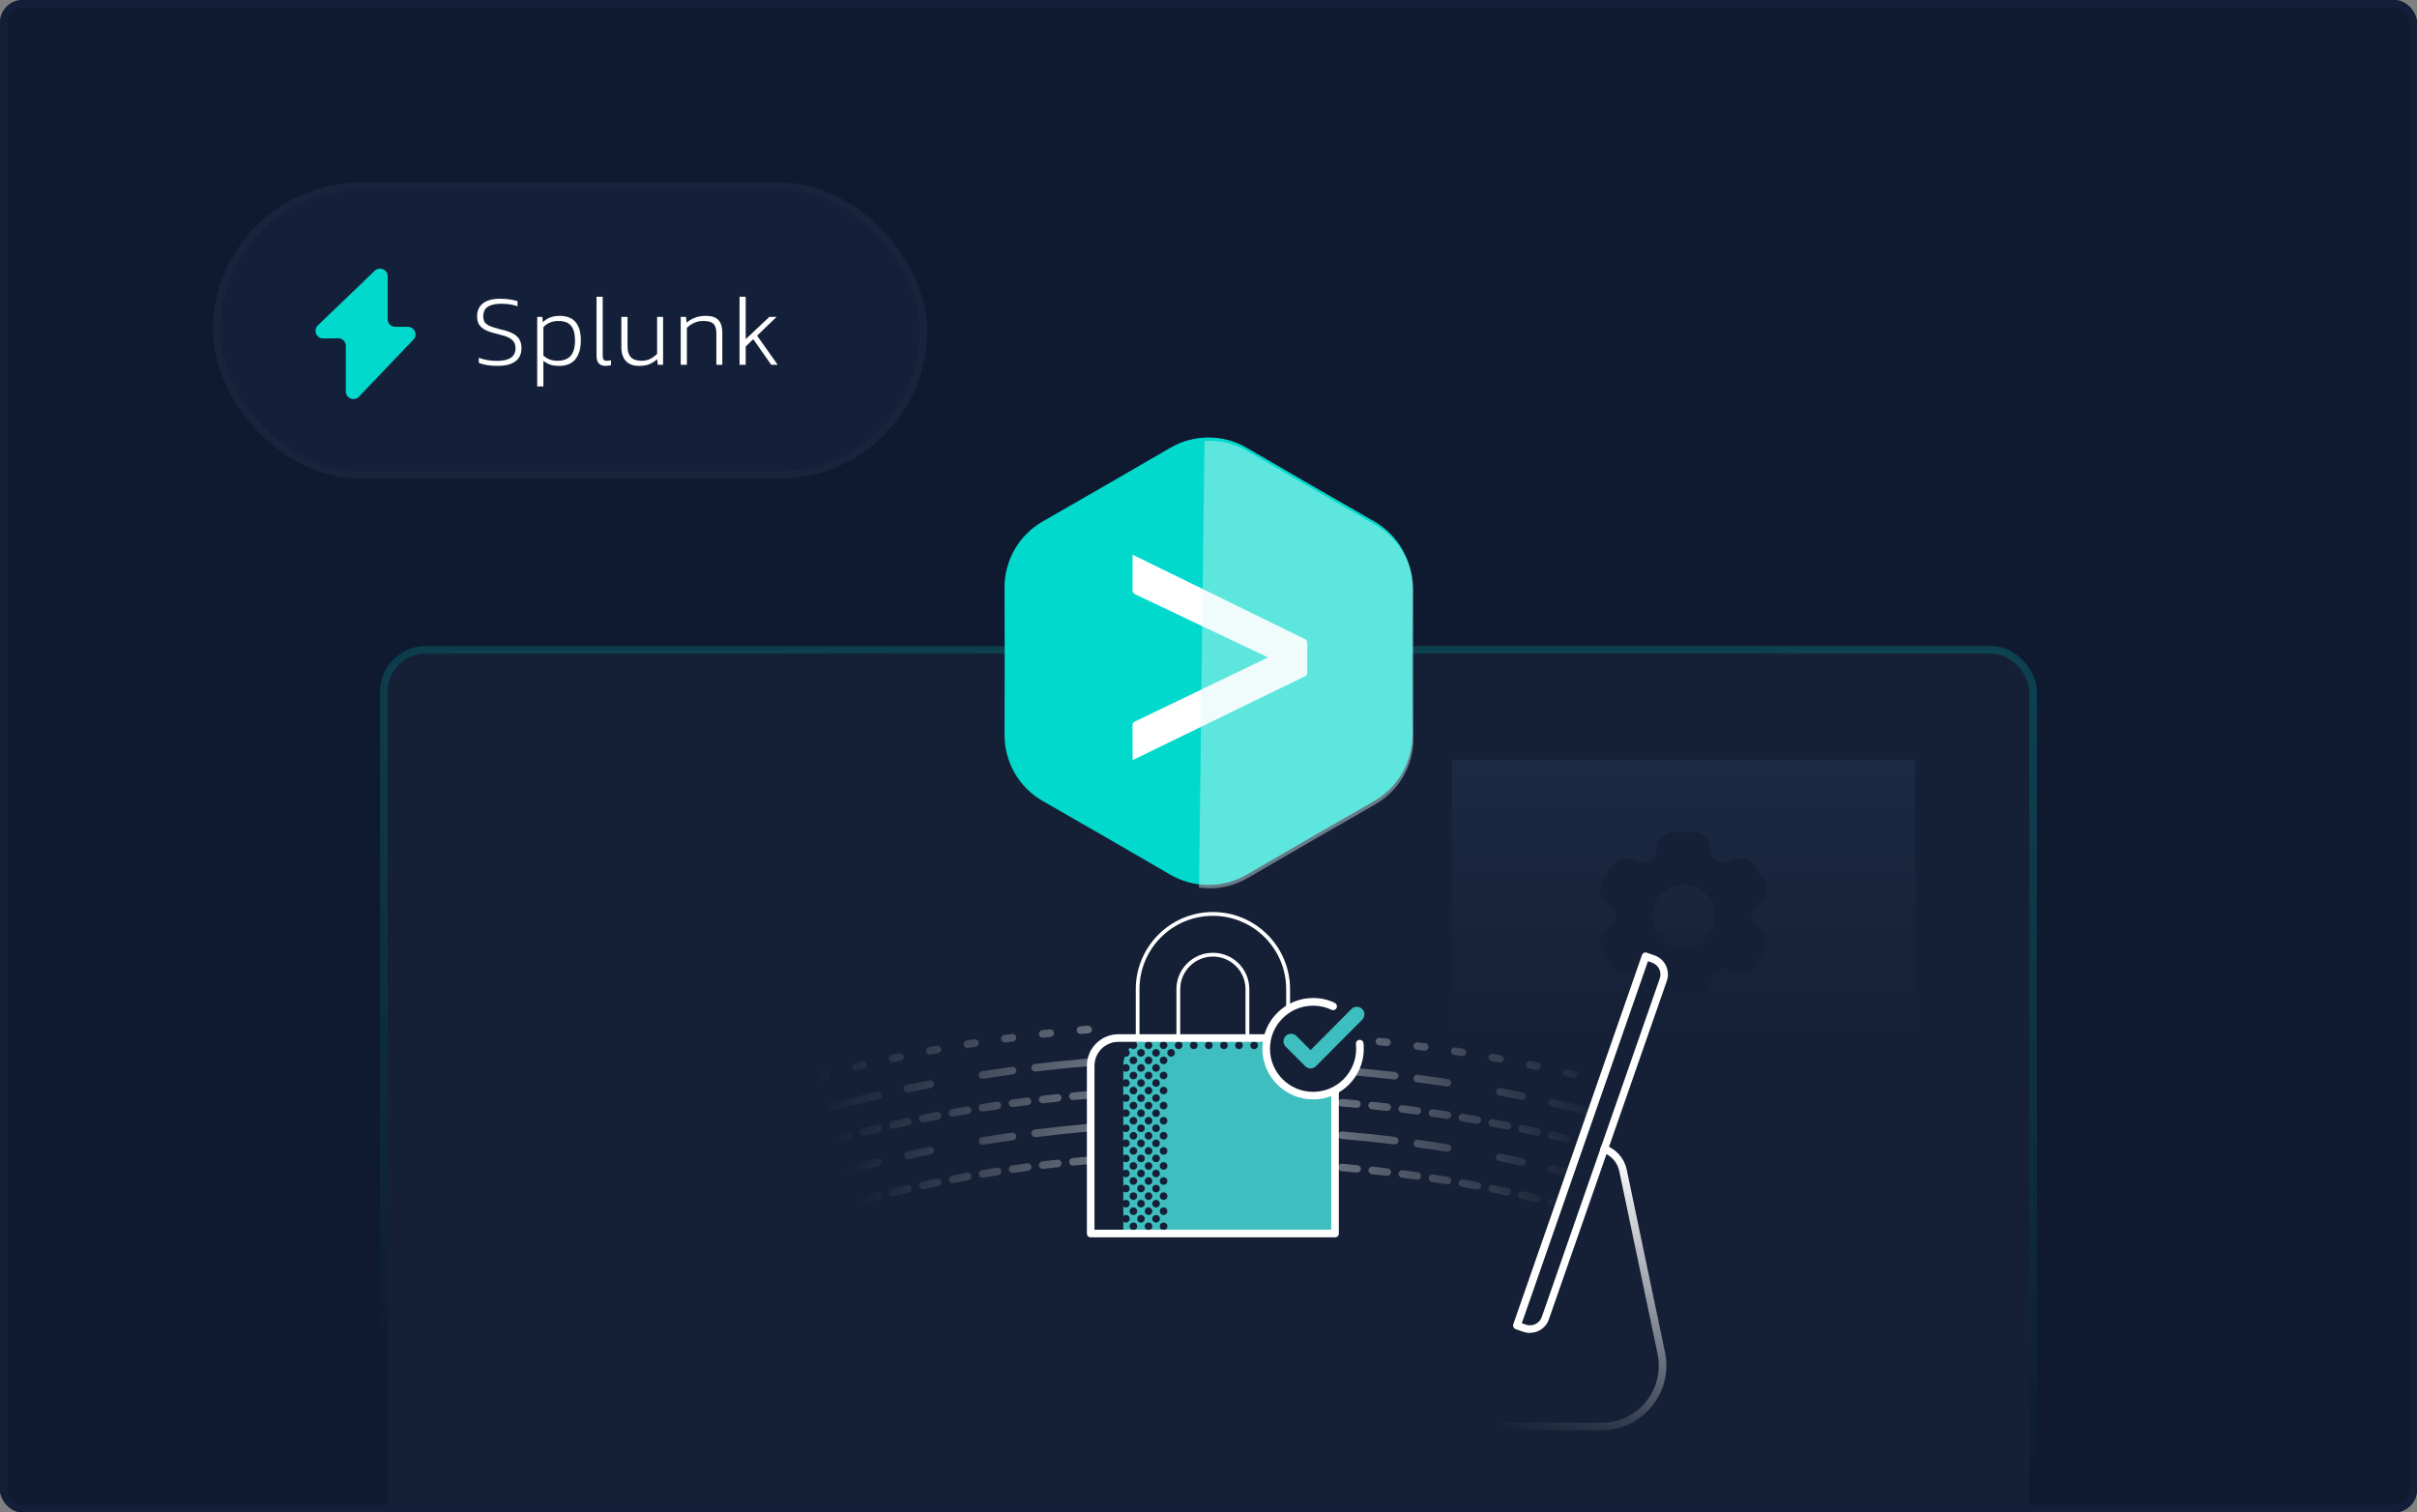 <svg width="318" height="199" viewBox="0 0 318 199" fill="none" xmlns="http://www.w3.org/2000/svg">
<rect x="0" y="0" width="318" height="199" fill="#808080" stroke="none"/>
<g clip-path="url(#clip0_104_294)">
<rect width="318" height="199" rx="3" fill="#0F192F"/>
<rect x="28.5" y="24.5" width="93" height="38" rx="19" fill="#142039"/>
<rect x="28.5" y="24.5" width="93" height="38" rx="19" stroke="#18233C"/>
<path d="M41.821 42.809L49.308 35.624C49.943 35.014 51 35.465 51 36.346V42C51 42.552 51.448 43 52 43H53.663C54.543 43 54.994 44.054 54.386 44.69L47.223 52.194C46.6 52.847 45.5 52.406 45.5 51.504V45.51C45.5 44.954 45.046 44.505 44.49 44.51L42.523 44.53C41.617 44.539 41.167 43.436 41.821 42.809Z" fill="#01D9CC"/>
<path d="M65.445 48.14C64.95 48.14 64.498 48.107 64.087 48.042C63.686 47.977 63.322 47.879 62.995 47.748V47.076C63.359 47.207 63.742 47.309 64.143 47.384C64.544 47.449 64.96 47.482 65.389 47.482C66.192 47.482 66.798 47.347 67.209 47.076C67.62 46.796 67.825 46.371 67.825 45.802C67.825 45.41 67.718 45.093 67.503 44.85C67.298 44.607 66.962 44.402 66.495 44.234C66.206 44.141 65.818 44.033 65.333 43.912C64.698 43.763 64.194 43.59 63.821 43.394C63.448 43.189 63.177 42.946 63.009 42.666C62.85 42.386 62.771 42.036 62.771 41.616C62.771 40.888 63.023 40.323 63.527 39.922C64.04 39.511 64.81 39.306 65.837 39.306C66.257 39.306 66.682 39.339 67.111 39.404C67.54 39.469 67.867 39.544 68.091 39.628V40.3C67.484 40.076 66.784 39.964 65.991 39.964C65.179 39.964 64.572 40.099 64.171 40.37C63.779 40.631 63.583 41.047 63.583 41.616C63.583 41.915 63.639 42.162 63.751 42.358C63.872 42.545 64.068 42.708 64.339 42.848C64.619 42.979 65.011 43.109 65.515 43.24C65.58 43.259 65.646 43.277 65.711 43.296C65.786 43.315 65.856 43.333 65.921 43.352C66.602 43.501 67.139 43.688 67.531 43.912C67.923 44.127 68.198 44.388 68.357 44.696C68.525 44.995 68.609 45.363 68.609 45.802C68.609 46.577 68.338 47.16 67.797 47.552C67.265 47.944 66.481 48.14 65.445 48.14ZM71.492 47.496V50.842H70.68V41.7H71.352L71.422 42.4C71.711 42.111 72.033 41.901 72.388 41.77C72.752 41.63 73.167 41.56 73.634 41.56C75.491 41.56 76.42 42.638 76.42 44.794C76.42 45.83 76.186 46.647 75.72 47.244C75.253 47.841 74.53 48.14 73.55 48.14C73.12 48.14 72.742 48.089 72.416 47.986C72.098 47.874 71.79 47.711 71.492 47.496ZM73.354 47.468C74.119 47.468 74.693 47.253 75.076 46.824C75.458 46.385 75.65 45.713 75.65 44.808C75.65 43.921 75.477 43.273 75.132 42.862C74.786 42.442 74.222 42.232 73.438 42.232C73.055 42.232 72.696 42.302 72.36 42.442C72.033 42.573 71.744 42.773 71.492 43.044V46.796C71.762 47.02 72.042 47.188 72.332 47.3C72.621 47.412 72.962 47.468 73.354 47.468ZM79.676 48.14C79.284 48.14 78.986 48.033 78.78 47.818C78.584 47.603 78.486 47.253 78.486 46.768V39.04H79.298V46.74C79.298 47.011 79.336 47.202 79.41 47.314C79.494 47.417 79.63 47.468 79.816 47.468C80.059 47.468 80.25 47.445 80.39 47.398V48.028C80.288 48.075 80.171 48.103 80.04 48.112C79.919 48.131 79.798 48.14 79.676 48.14ZM84.062 48.14C83.316 48.14 82.742 47.925 82.34 47.496C81.948 47.067 81.752 46.465 81.752 45.69V41.7H82.564V45.634C82.564 46.241 82.713 46.698 83.012 47.006C83.311 47.314 83.778 47.468 84.412 47.468C84.823 47.468 85.196 47.389 85.532 47.23C85.868 47.062 86.176 46.838 86.456 46.558V41.7H87.24V48H86.54L86.47 47.258C86.125 47.557 85.77 47.781 85.406 47.93C85.042 48.07 84.594 48.14 84.062 48.14ZM90.372 43.142V48H89.56V41.7H90.26L90.33 42.442C90.676 42.162 91.049 41.947 91.45 41.798C91.861 41.639 92.337 41.56 92.878 41.56C93.634 41.56 94.18 41.742 94.516 42.106C94.862 42.461 95.034 43.03 95.034 43.814V48H94.25V43.884C94.25 43.473 94.194 43.151 94.082 42.918C93.98 42.675 93.802 42.503 93.55 42.4C93.298 42.288 92.944 42.232 92.486 42.232C92.085 42.232 91.698 42.316 91.324 42.484C90.96 42.643 90.643 42.862 90.372 43.142ZM98.111 45.592V48H97.299V39.04H98.111V44.626L101.219 41.7H102.171L99.609 44.164L102.325 48H101.471L99.105 44.626L98.111 45.592Z" fill="white"/>
<rect x="50.5" y="85.5" width="217" height="129" rx="5.5" fill="#152036"/>
<rect x="50.5" y="85.5" width="217" height="129" rx="5.5" stroke="url(#paint0_linear_104_294)"/>
<path d="M252 100H191V137H252V100Z" fill="url(#paint1_linear_104_294)"/>
<path fill-rule="evenodd" clip-rule="evenodd" d="M220.333 109.5H222.667C223.955 109.5 225 110.485 225 111.7C225 113.09 226.488 113.974 227.709 113.31L227.833 113.242C228.949 112.635 230.376 112.995 231.02 114.047L232.187 115.953C232.831 117.005 232.449 118.35 231.333 118.958C230.111 119.623 230.111 121.377 231.333 122.042C232.449 122.65 232.831 123.995 232.187 125.047L231.02 126.953C230.376 128.005 228.949 128.365 227.833 127.758L227.709 127.69C226.488 127.026 225 127.91 225 129.3C225 130.515 223.955 131.5 222.667 131.5H220.333C219.045 131.5 218 130.515 218 129.3C218 127.91 216.512 127.026 215.291 127.69L215.167 127.758C214.051 128.365 212.624 128.005 211.98 126.953L210.813 125.047C210.169 123.995 210.551 122.65 211.667 122.042C212.889 121.377 212.889 119.623 211.667 118.958C210.551 118.35 210.169 117.005 210.813 115.953L211.98 114.047C212.624 112.995 214.051 112.635 215.167 113.242L215.291 113.31C216.512 113.974 218 113.09 218 111.7C218 110.485 219.045 109.5 220.333 109.5ZM221.5 124.625C223.778 124.625 225.625 122.778 225.625 120.5C225.625 118.222 223.778 116.375 221.5 116.375C219.222 116.375 217.375 118.222 217.375 120.5C217.375 122.778 219.222 124.625 221.5 124.625Z" fill="#152036"/>
<g clip-path="url(#clip1_104_294)">
<path d="M107.73 142.14C107.51 142.14 107.31 141.99 107.25 141.77C107.18 141.5 107.33 141.23 107.6 141.16L108.57 140.9C108.84 140.84 109.11 140.99 109.18 141.25C109.25 141.52 109.09 141.79 108.83 141.86L107.87 142.12C107.87 142.12 107.78 142.14 107.74 142.14H107.73ZM112.57 140.89C112.35 140.89 112.14 140.74 112.09 140.51C112.02 140.24 112.19 139.97 112.46 139.9L113.44 139.66C113.71 139.6 113.98 139.76 114.04 140.03C114.1 140.3 113.94 140.57 113.67 140.63L112.7 140.86C112.7 140.86 112.62 140.87 112.58 140.87L112.57 140.89ZM117.44 139.77C117.21 139.77 117 139.61 116.95 139.38C116.89 139.11 117.06 138.84 117.33 138.79L118.31 138.58C118.58 138.53 118.85 138.7 118.9 138.97C118.96 139.24 118.78 139.51 118.51 139.56L117.53 139.77C117.53 139.77 117.46 139.78 117.42 139.78L117.44 139.77ZM122.34 138.77C122.1 138.77 121.9 138.6 121.85 138.36C121.8 138.09 121.98 137.83 122.25 137.77L123.24 137.59C123.51 137.54 123.77 137.72 123.82 137.99C123.87 138.26 123.69 138.52 123.42 138.57L122.44 138.75C122.44 138.75 122.38 138.75 122.35 138.75L122.34 138.77ZM127.27 137.9C127.03 137.9 126.82 137.73 126.78 137.48C126.73 137.21 126.92 136.95 127.19 136.9L128.18 136.74C128.45 136.7 128.71 136.88 128.75 137.16C128.79 137.43 128.61 137.69 128.33 137.73L127.35 137.89C127.35 137.89 127.29 137.89 127.27 137.89V137.9ZM132.22 137.16C131.97 137.16 131.76 136.98 131.72 136.73C131.68 136.46 131.87 136.2 132.15 136.17L133.14 136.04C133.42 136.01 133.67 136.2 133.7 136.47C133.74 136.74 133.54 136.99 133.27 137.03L132.28 137.16C132.28 137.16 132.23 137.16 132.21 137.16H132.22ZM137.18 136.54C136.93 136.54 136.71 136.35 136.68 136.1C136.65 135.83 136.85 135.58 137.12 135.55L138.12 135.44C138.4 135.41 138.64 135.61 138.67 135.88C138.7 136.15 138.5 136.4 138.23 136.43L137.24 136.54C137.24 136.54 137.2 136.54 137.18 136.54ZM142.16 136.04C141.9 136.04 141.68 135.84 141.66 135.58C141.64 135.3 141.84 135.06 142.12 135.04L143.12 134.96C143.4 134.95 143.64 135.14 143.66 135.42C143.68 135.7 143.48 135.94 143.2 135.96L142.2 136.04C142.2 136.04 142.17 136.04 142.16 136.04Z" fill="url(#paint2_linear_104_294)"/>
<path d="M108.9 146.27C108.68 146.27 108.48 146.12 108.42 145.9C108.35 145.63 108.5 145.36 108.77 145.29C110.96 144.7 113.19 144.13 115.39 143.62C115.66 143.56 115.93 143.72 115.99 143.99C116.05 144.26 115.89 144.53 115.62 144.59C113.43 145.1 111.21 145.66 109.03 146.25C108.99 146.26 108.94 146.27 108.9 146.27ZM119.41 143.74C119.18 143.74 118.97 143.58 118.92 143.34C118.86 143.07 119.04 142.8 119.31 142.75C120.29 142.54 121.27 142.34 122.26 142.15C122.53 142.1 122.79 142.27 122.85 142.55C122.9 142.82 122.73 143.08 122.45 143.14C121.47 143.33 120.49 143.53 119.52 143.73C119.49 143.73 119.45 143.74 119.42 143.74H119.41ZM129.25 141.94C129.01 141.94 128.8 141.76 128.76 141.52C128.72 141.25 128.9 140.99 129.18 140.95C130.5 140.75 131.82 140.55 133.15 140.37C133.42 140.32 133.67 140.53 133.71 140.8C133.75 141.07 133.55 141.33 133.28 141.36C131.96 141.54 130.64 141.73 129.33 141.94C129.3 141.94 129.28 141.94 129.25 141.94ZM136.19 140.99C135.94 140.99 135.72 140.8 135.69 140.55C135.66 140.28 135.85 140.03 136.13 139.99C138.43 139.71 140.78 139.48 143.11 139.28C143.39 139.26 143.63 139.46 143.65 139.74C143.67 140.02 143.47 140.26 143.19 140.28C140.87 140.47 138.54 140.71 136.24 140.98C136.22 140.98 136.2 140.98 136.18 140.98L136.19 140.99Z" fill="url(#paint3_linear_104_294)"/>
<path d="M110.31 150.3C110.09 150.3 109.89 150.15 109.83 149.93C109.76 149.66 109.92 149.39 110.18 149.32L111.52 148.97C111.79 148.9 112.06 149.06 112.13 149.33C112.2 149.6 112.04 149.87 111.77 149.94L110.44 150.29C110.44 150.29 110.35 150.31 110.31 150.31V150.3ZM113.58 149.45C113.36 149.45 113.15 149.3 113.1 149.07C113.03 148.8 113.2 148.53 113.46 148.46C114.11 148.3 114.76 148.14 115.41 147.99C115.68 147.92 115.95 148.09 116.01 148.36C116.07 148.63 115.91 148.9 115.64 148.96C114.99 149.11 114.35 149.27 113.7 149.43C113.66 149.43 113.62 149.44 113.58 149.44V149.45ZM117.47 148.52C117.24 148.52 117.04 148.36 116.98 148.13C116.92 147.86 117.09 147.59 117.36 147.53C118.01 147.38 118.67 147.24 119.32 147.1C119.59 147.05 119.85 147.21 119.91 147.48C119.97 147.75 119.8 148.02 119.53 148.07C118.88 148.21 118.23 148.35 117.58 148.5C117.54 148.5 117.51 148.51 117.47 148.51V148.52ZM121.38 147.68C121.15 147.68 120.94 147.52 120.89 147.28C120.83 147.01 121.01 146.75 121.28 146.69C121.94 146.56 122.59 146.43 123.25 146.3C123.52 146.25 123.78 146.42 123.84 146.7C123.89 146.97 123.71 147.23 123.44 147.29C122.79 147.41 122.13 147.54 121.48 147.68C121.45 147.68 121.41 147.68 121.38 147.68ZM125.31 146.92C125.07 146.92 124.86 146.75 124.82 146.51C124.77 146.24 124.95 145.98 125.22 145.93C125.88 145.81 126.54 145.7 127.2 145.58C127.47 145.54 127.73 145.72 127.78 145.99C127.83 146.26 127.64 146.52 127.37 146.57C126.71 146.68 126.06 146.8 125.4 146.91C125.37 146.91 125.34 146.91 125.31 146.91V146.92ZM129.25 146.25C129.01 146.25 128.8 146.07 128.76 145.83C128.72 145.56 128.9 145.3 129.17 145.26C129.83 145.16 130.49 145.05 131.15 144.96C131.42 144.91 131.68 145.11 131.72 145.38C131.76 145.65 131.57 145.91 131.3 145.95C130.64 146.05 129.98 146.15 129.33 146.25C129.3 146.25 129.28 146.25 129.25 146.25ZM133.21 145.66C132.96 145.66 132.75 145.48 132.71 145.23C132.67 144.96 132.86 144.7 133.14 144.67C133.8 144.58 134.46 144.49 135.13 144.41C135.41 144.37 135.65 144.57 135.69 144.84C135.72 145.11 135.53 145.36 135.26 145.4C134.6 145.48 133.94 145.57 133.28 145.66C133.26 145.66 133.23 145.66 133.21 145.66ZM137.18 145.16C136.93 145.16 136.71 144.97 136.68 144.72C136.65 144.45 136.84 144.2 137.12 144.17C137.78 144.09 138.45 144.02 139.11 143.95C139.39 143.92 139.63 144.12 139.66 144.39C139.69 144.66 139.49 144.91 139.22 144.94C138.56 145.01 137.9 145.08 137.24 145.16C137.22 145.16 137.2 145.16 137.18 145.16ZM141.16 144.74C140.91 144.74 140.69 144.55 140.66 144.29C140.63 144.02 140.84 143.77 141.11 143.74C141.77 143.68 142.44 143.62 143.11 143.56C143.39 143.54 143.63 143.74 143.65 144.02C143.67 144.29 143.47 144.54 143.19 144.56C142.53 144.62 141.86 144.68 141.2 144.74C141.18 144.74 141.17 144.74 141.15 144.74H141.16Z" fill="url(#paint4_linear_104_294)"/>
<path d="M111.73 154.39C111.51 154.39 111.31 154.24 111.25 154.02C111.18 153.75 111.34 153.48 111.6 153.41C112.87 153.07 114.14 152.74 115.42 152.43C115.69 152.37 115.96 152.53 116.02 152.8C116.09 153.07 115.92 153.34 115.65 153.4C114.38 153.71 113.11 154.04 111.85 154.37C111.81 154.38 111.76 154.39 111.72 154.39H111.73ZM119.44 152.51C119.21 152.51 119 152.35 118.95 152.12C118.89 151.85 119.06 151.58 119.33 151.52C120.31 151.3 121.29 151.1 122.27 150.9C122.54 150.84 122.8 151.02 122.86 151.29C122.92 151.56 122.74 151.82 122.47 151.88C121.49 152.08 120.52 152.29 119.54 152.5C119.5 152.5 119.47 152.51 119.43 152.51H119.44ZM129.26 150.62C129.02 150.62 128.81 150.45 128.77 150.2C128.73 149.93 128.91 149.67 129.18 149.63C130.5 149.41 131.82 149.21 133.14 149.02C133.41 148.99 133.67 149.17 133.71 149.44C133.75 149.71 133.56 149.97 133.29 150.01C131.97 150.2 130.66 150.4 129.35 150.61C129.32 150.61 129.3 150.61 129.27 150.61L129.26 150.62ZM136.19 149.62C135.94 149.62 135.73 149.44 135.69 149.18C135.66 148.91 135.85 148.66 136.12 148.62C138.42 148.33 140.77 148.08 143.1 147.88C143.36 147.85 143.62 148.06 143.64 148.34C143.66 148.61 143.46 148.86 143.19 148.88C140.87 149.08 138.54 149.33 136.25 149.62C136.23 149.62 136.21 149.62 136.19 149.62Z" fill="url(#paint5_linear_104_294)"/>
<path d="M113.63 158.32C113.41 158.32 113.21 158.17 113.15 157.95C113.08 157.68 113.24 157.41 113.51 157.34C114.16 157.17 114.8 157 115.45 156.84C115.72 156.78 115.99 156.94 116.06 157.2C116.13 157.47 115.96 157.74 115.7 157.81C115.05 157.97 114.41 158.14 113.77 158.31C113.73 158.32 113.68 158.33 113.64 158.33L113.63 158.32ZM117.51 157.35C117.28 157.35 117.08 157.2 117.02 156.97C116.96 156.7 117.12 156.43 117.39 156.37C118.04 156.21 118.69 156.06 119.34 155.92C119.61 155.86 119.88 156.03 119.94 156.3C120 156.57 119.83 156.84 119.56 156.9C118.91 157.05 118.26 157.2 117.62 157.35C117.58 157.35 117.54 157.36 117.5 157.36L117.51 157.35ZM121.41 156.47C121.18 156.47 120.97 156.31 120.92 156.07C120.86 155.8 121.03 155.53 121.3 155.48C121.95 155.34 122.61 155.2 123.26 155.07C123.53 155.01 123.79 155.19 123.85 155.46C123.9 155.73 123.73 155.99 123.46 156.05C122.81 156.18 122.16 156.32 121.51 156.46C121.47 156.46 121.44 156.47 121.4 156.47H121.41ZM125.33 155.67C125.09 155.67 124.89 155.5 124.84 155.26C124.79 154.99 124.97 154.73 125.24 154.68C125.9 154.56 126.55 154.43 127.21 154.31C127.48 154.26 127.74 154.44 127.79 154.71C127.84 154.98 127.66 155.24 127.39 155.29C126.74 155.41 126.08 155.53 125.43 155.65C125.4 155.65 125.37 155.65 125.34 155.65L125.33 155.67ZM129.27 154.96C129.03 154.96 128.82 154.79 128.78 154.54C128.73 154.27 128.92 154.01 129.19 153.96C129.85 153.85 130.51 153.74 131.17 153.64C131.44 153.6 131.7 153.78 131.74 154.06C131.78 154.33 131.6 154.59 131.32 154.63C130.66 154.73 130.01 154.84 129.35 154.95C129.32 154.95 129.29 154.95 129.27 154.95V154.96ZM133.22 154.34C132.98 154.34 132.76 154.16 132.73 153.91C132.69 153.64 132.88 153.38 133.15 153.34C133.81 153.24 134.47 153.15 135.14 153.06C135.41 153.01 135.67 153.22 135.7 153.49C135.74 153.76 135.54 154.02 135.27 154.05C134.61 154.14 133.95 154.23 133.29 154.33C133.27 154.33 133.24 154.33 133.22 154.33V154.34ZM137.18 153.81C136.93 153.81 136.72 153.62 136.68 153.37C136.65 153.1 136.84 152.85 137.12 152.81C137.78 152.73 138.45 152.65 139.11 152.58C139.39 152.55 139.63 152.75 139.66 153.02C139.69 153.29 139.49 153.54 139.22 153.57C138.56 153.64 137.9 153.72 137.24 153.8C137.22 153.8 137.2 153.8 137.18 153.8V153.81ZM141.16 153.37C140.91 153.37 140.69 153.18 140.66 152.92C140.63 152.64 140.83 152.4 141.11 152.37C141.78 152.3 142.44 152.24 143.11 152.18C143.38 152.15 143.63 152.36 143.65 152.63C143.67 152.91 143.47 153.15 143.2 153.17C142.54 153.23 141.88 153.29 141.22 153.36C141.2 153.36 141.19 153.36 141.17 153.36L141.16 153.37Z" fill="url(#paint6_linear_104_294)"/>
<path d="M211.95 143.1C212.17 143.1 212.37 142.951 212.429 142.733C212.498 142.466 212.348 142.199 212.078 142.131L211.107 141.876C210.837 141.818 210.567 141.967 210.498 142.224C210.428 142.491 210.589 142.758 210.849 142.826L211.81 143.081C211.81 143.081 211.9 143.1 211.94 143.1L211.95 143.1ZM207.107 141.877C207.327 141.876 207.536 141.728 207.586 141.5C207.655 141.233 207.484 140.967 207.214 140.898L206.234 140.663C205.963 140.605 205.694 140.764 205.635 141.031C205.575 141.298 205.736 141.564 206.006 141.623L206.977 141.848C206.977 141.848 207.057 141.857 207.097 141.857L207.107 141.877ZM202.234 140.783C202.464 140.782 202.674 140.623 202.723 140.396C202.782 140.129 202.612 139.862 202.341 139.814L201.361 139.608C201.091 139.56 200.821 139.729 200.772 139.996C200.713 140.263 200.893 140.529 201.163 140.578L202.144 140.783C202.144 140.783 202.214 140.793 202.254 140.793L202.234 140.783ZM197.331 139.807C197.571 139.806 197.771 139.638 197.82 139.4C197.87 139.133 197.689 138.877 197.419 138.818L196.428 138.643C196.158 138.594 195.899 138.773 195.849 139.04C195.8 139.307 195.981 139.563 196.251 139.612L197.231 139.787C197.231 139.787 197.291 139.787 197.321 139.787L197.331 139.807ZM192.399 138.96C192.639 138.959 192.849 138.791 192.888 138.543C192.937 138.276 192.747 138.02 192.476 137.971L191.486 137.815C191.216 137.777 190.956 137.955 190.917 138.232C190.878 138.499 191.059 138.756 191.339 138.795L192.319 138.95C192.319 138.95 192.379 138.95 192.399 138.95L192.399 138.96ZM187.447 138.241C187.697 138.241 187.907 138.062 187.946 137.815C187.985 137.548 187.795 137.291 187.515 137.262L186.524 137.137C186.244 137.108 185.995 137.296 185.965 137.563C185.926 137.83 186.127 138.077 186.397 138.116L187.387 138.242C187.387 138.242 187.437 138.241 187.457 138.241L187.447 138.241ZM182.486 137.642C182.736 137.641 182.955 137.452 182.984 137.205C183.014 136.938 182.813 136.692 182.543 136.663L181.543 136.557C181.263 136.528 181.023 136.726 180.994 136.993C180.965 137.26 181.165 137.507 181.435 137.536L182.426 137.642C182.426 137.642 182.466 137.642 182.486 137.642ZM177.504 137.16C177.764 137.16 177.984 136.961 178.003 136.704C178.022 136.427 177.822 136.191 177.542 136.172L176.541 136.095C176.261 136.086 176.022 136.275 176.003 136.551C175.983 136.828 176.184 137.065 176.464 137.084L177.464 137.16C177.464 137.16 177.494 137.16 177.504 137.16Z" fill="url(#paint7_linear_104_294)"/>
<path d="M210.791 147.186C211.011 147.186 211.211 147.037 211.27 146.819C211.339 146.552 211.189 146.286 210.918 146.217C208.727 145.64 206.495 145.082 204.294 144.584C204.024 144.525 203.754 144.684 203.695 144.951C203.636 145.218 203.796 145.485 204.067 145.543C206.258 146.042 208.479 146.589 210.661 147.167C210.701 147.177 210.751 147.186 210.791 147.186ZM200.274 144.713C200.504 144.712 200.714 144.553 200.763 144.316C200.823 144.049 200.642 143.783 200.372 143.734C199.391 143.529 198.411 143.334 197.42 143.148C197.15 143.1 196.891 143.268 196.831 143.545C196.782 143.812 196.953 144.069 197.233 144.128C198.213 144.313 199.194 144.508 200.164 144.703C200.194 144.703 200.234 144.713 200.264 144.713L200.274 144.713ZM190.43 142.959C190.67 142.959 190.879 142.78 190.919 142.543C190.958 142.276 190.777 142.019 190.497 141.98C189.177 141.786 187.856 141.592 186.526 141.417C186.255 141.369 186.006 141.577 185.967 141.844C185.927 142.111 186.128 142.368 186.398 142.397C187.719 142.571 189.039 142.755 190.35 142.959C190.38 142.959 190.4 142.959 190.43 142.959ZM183.487 142.038C183.737 142.038 183.957 141.849 183.986 141.602C184.015 141.335 183.825 141.088 183.545 141.05C181.244 140.779 178.893 140.558 176.563 140.366C176.283 140.347 176.043 140.545 176.024 140.822C176.005 141.099 176.205 141.336 176.485 141.355C178.806 141.537 181.136 141.768 183.437 142.029C183.457 142.029 183.477 142.029 183.497 142.028L183.487 142.038Z" fill="url(#paint8_linear_104_294)"/>
<path d="M209.392 151.174C209.611 151.174 209.811 151.025 209.871 150.807C209.94 150.54 209.779 150.273 209.519 150.205L208.178 149.862C207.908 149.794 207.638 149.953 207.569 150.22C207.5 150.487 207.66 150.754 207.931 150.822L209.261 151.165C209.261 151.165 209.352 151.184 209.392 151.184L209.392 151.174ZM206.119 150.342C206.339 150.342 206.549 150.193 206.598 149.965C206.668 149.698 206.497 149.432 206.237 149.363C205.586 149.207 204.936 149.05 204.285 148.904C204.015 148.835 203.746 149.004 203.686 149.271C203.627 149.538 203.788 149.805 204.058 149.863C204.708 150.01 205.349 150.167 205.999 150.323C206.039 150.323 206.079 150.333 206.119 150.333L206.119 150.342ZM202.227 149.433C202.457 149.433 202.656 149.274 202.716 149.046C202.775 148.779 202.604 148.513 202.334 148.454C201.684 148.308 201.024 148.171 200.373 148.034C200.103 147.986 199.843 148.144 199.784 148.412C199.725 148.679 199.896 148.945 200.166 148.994C200.816 149.131 201.466 149.267 202.117 149.414C202.157 149.414 202.187 149.423 202.227 149.423L202.227 149.433ZM198.315 148.613C198.545 148.613 198.754 148.454 198.804 148.216C198.863 147.949 198.682 147.693 198.412 147.634C197.752 147.507 197.101 147.381 196.441 147.254C196.171 147.205 195.911 147.374 195.852 147.651C195.803 147.918 195.984 148.174 196.254 148.233C196.904 148.35 197.564 148.477 198.215 148.613C198.245 148.613 198.285 148.613 198.315 148.613ZM194.383 147.872C194.623 147.872 194.832 147.703 194.872 147.466C194.921 147.198 194.74 146.942 194.47 146.893C193.81 146.776 193.15 146.669 192.489 146.552C192.219 146.514 191.96 146.692 191.91 146.959C191.861 147.226 192.052 147.483 192.322 147.532C192.982 147.639 193.632 147.756 194.293 147.863C194.323 147.862 194.353 147.862 194.383 147.862L194.383 147.872ZM190.441 147.22C190.681 147.22 190.891 147.041 190.93 146.804C190.969 146.537 190.789 146.28 190.518 146.241C189.858 146.144 189.198 146.037 188.538 145.95C188.267 145.901 188.008 146.1 187.969 146.367C187.929 146.634 188.12 146.89 188.39 146.929C189.05 147.026 189.711 147.123 190.361 147.22C190.391 147.22 190.411 147.22 190.441 147.22ZM186.479 146.647C186.729 146.647 186.939 146.468 186.978 146.221C187.018 145.954 186.827 145.697 186.547 145.668C185.887 145.581 185.226 145.494 184.556 145.417C184.276 145.378 184.037 145.576 183.997 145.843C183.968 146.11 184.159 146.357 184.429 146.396C185.089 146.473 185.749 146.56 186.409 146.648C186.429 146.647 186.459 146.647 186.479 146.647ZM182.508 146.164C182.758 146.163 182.978 145.974 183.007 145.727C183.036 145.46 182.846 145.214 182.566 145.185C181.905 145.107 181.235 145.04 180.575 144.972C180.295 144.943 180.055 145.142 180.026 145.409C179.997 145.676 180.198 145.922 180.468 145.951C181.128 146.019 181.788 146.086 182.448 146.164C182.468 146.164 182.488 146.164 182.508 146.164ZM178.527 145.759C178.777 145.758 178.997 145.57 179.026 145.313C179.055 145.046 178.845 144.799 178.574 144.77C177.914 144.712 177.244 144.655 176.574 144.597C176.294 144.578 176.054 144.777 176.035 145.054C176.016 145.321 176.217 145.567 176.497 145.586C177.157 145.644 177.827 145.701 178.487 145.759C178.507 145.759 178.517 145.759 178.537 145.759L178.527 145.759Z" fill="url(#paint9_linear_104_294)"/>
<path d="M207.982 155.221C208.202 155.221 208.402 155.072 208.461 154.854C208.531 154.587 208.37 154.321 208.11 154.252C206.839 153.919 205.568 153.597 204.287 153.293C204.017 153.235 203.747 153.394 203.688 153.661C203.619 153.928 203.789 154.194 204.06 154.253C205.33 154.556 206.601 154.879 207.862 155.202C207.902 155.212 207.952 155.221 207.992 155.221L207.982 155.221ZM200.267 153.383C200.497 153.383 200.707 153.224 200.756 152.996C200.816 152.729 200.645 152.463 200.375 152.404C199.394 152.189 198.414 151.994 197.433 151.799C197.163 151.74 196.903 151.919 196.844 152.186C196.785 152.453 196.966 152.71 197.236 152.768C198.216 152.963 199.187 153.168 200.167 153.374C200.207 153.373 200.237 153.383 200.277 153.383L200.267 153.383ZM190.442 151.541C190.682 151.54 190.892 151.371 190.931 151.124C190.971 150.857 190.79 150.6 190.52 150.562C189.199 150.348 187.879 150.153 186.558 149.969C186.288 149.94 186.029 150.119 185.989 150.386C185.95 150.653 186.141 150.909 186.411 150.948C187.731 151.132 189.042 151.327 190.352 151.531C190.382 151.531 190.402 151.531 190.432 151.531L190.442 151.541ZM183.51 150.57C183.76 150.57 183.969 150.391 184.009 150.134C184.038 149.867 183.847 149.62 183.577 149.581C181.276 149.301 178.926 149.06 176.595 148.868C176.335 148.839 176.076 149.048 176.057 149.324C176.037 149.591 176.238 149.838 176.508 149.857C178.828 150.049 181.159 150.29 183.45 150.57C183.47 150.57 183.49 150.57 183.51 150.57Z" fill="url(#paint10_linear_104_294)"/>
<path d="M206.092 159.112C206.312 159.111 206.512 158.962 206.571 158.745C206.641 158.478 206.48 158.211 206.21 158.143C205.559 157.976 204.919 157.81 204.269 157.653C203.998 157.595 203.729 157.754 203.659 158.011C203.59 158.278 203.761 158.544 204.021 158.613C204.671 158.769 205.312 158.936 205.952 159.102C205.992 159.112 206.042 159.122 206.082 159.122L206.092 159.112ZM202.21 158.163C202.44 158.162 202.639 158.014 202.699 157.786C202.758 157.519 202.597 157.252 202.327 157.194C201.677 157.037 201.026 156.891 200.376 156.754C200.106 156.695 199.836 156.864 199.777 157.131C199.718 157.398 199.889 157.665 200.159 157.724C200.809 157.87 201.459 158.017 202.1 158.163C202.14 158.163 202.18 158.173 202.22 158.173L202.21 158.163ZM198.308 157.303C198.538 157.303 198.747 157.144 198.797 156.907C198.856 156.639 198.685 156.373 198.415 156.324C197.765 156.188 197.104 156.051 196.454 155.924C196.184 155.865 195.924 156.044 195.865 156.311C195.816 156.578 195.986 156.835 196.256 156.893C196.907 157.02 197.557 157.157 198.208 157.294C198.248 157.294 198.278 157.303 198.318 157.303L198.308 157.303ZM194.385 156.523C194.625 156.522 194.825 156.354 194.874 156.116C194.924 155.849 194.743 155.592 194.473 155.544C193.813 155.427 193.162 155.3 192.502 155.183C192.232 155.134 191.972 155.313 191.923 155.58C191.874 155.847 192.054 156.104 192.325 156.152C192.975 156.269 193.635 156.386 194.285 156.503C194.315 156.503 194.345 156.503 194.375 156.503L194.385 156.523ZM190.444 155.831C190.684 155.831 190.893 155.662 190.933 155.415C190.982 155.148 190.791 154.891 190.521 154.842C189.861 154.735 189.2 154.628 188.54 154.531C188.27 154.492 188.011 154.671 187.971 154.948C187.932 155.215 188.113 155.472 188.393 155.51C189.053 155.607 189.703 155.715 190.364 155.822C190.394 155.821 190.424 155.821 190.444 155.821L190.444 155.831ZM186.492 155.229C186.732 155.228 186.952 155.05 186.981 154.802C187.02 154.535 186.83 154.279 186.559 154.24C185.899 154.143 185.239 154.056 184.569 153.968C184.299 153.92 184.039 154.128 184.01 154.395C183.971 154.662 184.171 154.918 184.441 154.947C185.102 155.035 185.762 155.122 186.422 155.219C186.442 155.219 186.472 155.219 186.492 155.219L186.492 155.229ZM182.531 154.715C182.781 154.715 182.99 154.526 183.03 154.279C183.059 154.012 182.868 153.765 182.588 153.726C181.928 153.649 181.258 153.572 180.597 153.504C180.317 153.475 180.078 153.674 180.049 153.941C180.019 154.208 180.22 154.454 180.49 154.483C181.15 154.551 181.81 154.628 182.471 154.705C182.491 154.705 182.511 154.705 182.531 154.705L182.531 154.715ZM178.55 154.291C178.8 154.29 179.019 154.102 179.048 153.844C179.078 153.568 178.877 153.331 178.597 153.302C177.927 153.234 177.267 153.177 176.596 153.119C176.326 153.09 176.077 153.299 176.058 153.566C176.038 153.843 176.239 154.079 176.509 154.098C177.169 154.156 177.829 154.214 178.49 154.281C178.51 154.281 178.52 154.281 178.54 154.281L178.55 154.291Z" fill="url(#paint11_linear_104_294)"/>
<path d="M169.22 137.08H164.37C164.09 137.08 163.87 136.86 163.87 136.58V130.15C163.87 127.78 161.94 125.86 159.58 125.86C157.22 125.86 155.28 127.79 155.28 130.15V136.58C155.28 136.86 155.06 137.08 154.78 137.08H149.93C149.65 137.08 149.43 136.86 149.43 136.58V130.15C149.43 124.55 153.98 120 159.58 120C165.18 120 169.73 124.55 169.73 130.15V136.58C169.73 136.86 169.51 137.08 169.23 137.08H169.22ZM164.87 136.08H168.72V130.15C168.72 125.1 164.62 121 159.57 121C154.52 121 150.42 125.1 150.42 130.15V136.08H154.27V130.15C154.27 127.23 156.65 124.86 159.57 124.86C162.49 124.86 164.86 127.24 164.86 130.15V136.08H164.87Z" fill="white"/>
<path d="M154.78 136.58V130.15C154.78 127.51 156.93 125.36 159.58 125.36C162.23 125.36 164.37 127.51 164.37 130.15V136.58H169.22V130.15C169.22 124.82 164.9 120.5 159.57 120.5C154.24 120.5 149.92 124.82 149.92 130.15V136.58H154.77H154.78Z" fill="#152036"/>
<path d="M143.5 162.3H175.65V140.22C175.65 138.21 174.02 136.58 172.01 136.58H147.14C145.13 136.58 143.5 138.21 143.5 140.22V162.3Z" fill="#3EBEBF"/>
<path d="M174.9 138.03C174.76 137.84 174.6 137.67 174.42 137.51C174.42 137.51 174.42 137.52 174.42 137.53C174.42 137.8 174.64 138.02 174.9 138.03Z" fill="#152036"/>
<path d="M171.94 137.04C172.19 137.04 172.38 136.86 172.42 136.62C172.28 136.6 172.15 136.58 172.01 136.58H171.45C171.47 136.84 171.68 137.04 171.94 137.04Z" fill="#152036"/>
<path d="M172.93 137.04C172.66 137.04 172.43 137.26 172.43 137.54C172.43 137.82 172.65 138.04 172.93 138.04C173.21 138.04 173.43 137.82 173.43 137.54C173.43 137.26 173.21 137.04 172.93 137.04Z" fill="#152036"/>
<path d="M169.96 137.04C170.22 137.04 170.43 136.84 170.45 136.58H169.47C169.49 136.84 169.7 137.04 169.96 137.04Z" fill="#152036"/>
<path d="M170.95 137.04C170.67 137.04 170.45 137.26 170.45 137.54C170.45 137.82 170.67 138.04 170.95 138.04C171.23 138.04 171.45 137.82 171.45 137.54C171.45 137.26 171.23 137.04 170.95 137.04Z" fill="#152036"/>
<path d="M167.97 137.04C168.23 137.04 168.44 136.84 168.46 136.58H167.48C167.5 136.84 167.71 137.04 167.97 137.04Z" fill="#152036"/>
<path d="M168.97 137.04C168.7 137.04 168.47 137.26 168.47 137.54C168.47 137.82 168.69 138.04 168.97 138.04C169.25 138.04 169.47 137.82 169.47 137.54C169.47 137.26 169.25 137.04 168.97 137.04Z" fill="#152036"/>
<path d="M165.99 137.04C166.25 137.04 166.46 136.84 166.48 136.58H165.5C165.52 136.84 165.73 137.04 165.99 137.04Z" fill="#152036"/>
<path d="M166.98 137.04C166.7 137.04 166.48 137.26 166.48 137.54C166.48 137.82 166.7 138.04 166.98 138.04C167.26 138.04 167.48 137.82 167.48 137.54C167.48 137.26 167.26 137.04 166.98 137.04Z" fill="#152036"/>
<path d="M164.01 137.04C164.27 137.04 164.48 136.84 164.5 136.58H163.52C163.54 136.84 163.75 137.04 164.01 137.04Z" fill="#152036"/>
<path d="M165 137.04C164.73 137.04 164.5 137.26 164.5 137.54C164.5 137.82 164.72 138.04 165 138.04C165.28 138.04 165.5 137.82 165.5 137.54C165.5 137.26 165.28 137.04 165 137.04Z" fill="#152036"/>
<path d="M162.02 137.04C162.28 137.04 162.49 136.84 162.51 136.58H161.53C161.55 136.84 161.76 137.04 162.02 137.04Z" fill="#152036"/>
<path d="M163.01 137.04C162.73 137.04 162.51 137.26 162.51 137.54C162.51 137.82 162.73 138.04 163.01 138.04C163.29 138.04 163.51 137.82 163.51 137.54C163.51 137.26 163.29 137.04 163.01 137.04Z" fill="#152036"/>
<path d="M160.04 137.04C160.3 137.04 160.51 136.84 160.53 136.58H159.55C159.57 136.84 159.78 137.04 160.04 137.04Z" fill="#152036"/>
<path d="M161.03 137.04C160.76 137.04 160.53 137.26 160.53 137.54C160.53 137.82 160.75 138.04 161.03 138.04C161.31 138.04 161.53 137.82 161.53 137.54C161.53 137.26 161.31 137.04 161.03 137.04Z" fill="#152036"/>
<path d="M158.05 137.04C158.31 137.04 158.52 136.84 158.54 136.58H157.56C157.58 136.84 157.79 137.04 158.05 137.04Z" fill="#152036"/>
<path d="M159.04 137.04C158.76 137.04 158.54 137.26 158.54 137.54C158.54 137.82 158.76 138.04 159.04 138.04C159.32 138.04 159.54 137.82 159.54 137.54C159.54 137.26 159.32 137.04 159.04 137.04Z" fill="#152036"/>
<path d="M156.07 137.04C156.33 137.04 156.54 136.84 156.56 136.58H155.58C155.6 136.84 155.81 137.04 156.07 137.04Z" fill="#152036"/>
<path d="M157.06 137.04C156.78 137.04 156.56 137.26 156.56 137.54C156.56 137.82 156.78 138.04 157.06 138.04C157.34 138.04 157.56 137.82 157.56 137.54C157.56 137.26 157.34 137.04 157.06 137.04Z" fill="#152036"/>
<path d="M154.08 137.04C154.34 137.04 154.55 136.84 154.57 136.58H153.59C153.61 136.84 153.82 137.04 154.08 137.04Z" fill="#152036"/>
<path d="M155.08 137.04C154.81 137.04 154.58 137.26 154.58 137.54C154.58 137.82 154.8 138.04 155.08 138.04C155.36 138.04 155.58 137.82 155.58 137.54C155.58 137.26 155.36 137.04 155.08 137.04Z" fill="#152036"/>
<path d="M152.1 137.04C152.36 137.04 152.57 136.84 152.59 136.58H151.61C151.63 136.84 151.84 137.04 152.1 137.04Z" fill="#152036"/>
<path d="M153.09 138.03C153.36 138.03 153.59 137.81 153.59 137.53C153.59 137.25 153.37 137.03 153.09 137.03C152.81 137.03 152.59 137.25 152.59 137.53C152.59 137.81 152.81 138.03 153.09 138.03Z" fill="#152036"/>
<path d="M154.08 138.03C153.8 138.03 153.58 138.25 153.58 138.53C153.58 138.81 153.8 139.03 154.08 139.03C154.36 139.03 154.58 138.81 154.58 138.53C154.58 138.25 154.36 138.03 154.08 138.03Z" fill="#152036"/>
<path d="M150.12 137.04C150.38 137.04 150.59 136.84 150.61 136.58H149.63C149.65 136.84 149.86 137.04 150.12 137.04Z" fill="#152036"/>
<path d="M151.11 138.03C151.38 138.03 151.61 137.81 151.61 137.53C151.61 137.25 151.39 137.03 151.11 137.03C150.83 137.03 150.61 137.25 150.61 137.53C150.61 137.81 150.83 138.03 151.11 138.03Z" fill="#152036"/>
<path d="M152.1 139.03C152.37 139.03 152.6 138.81 152.6 138.53C152.6 138.25 152.38 138.03 152.1 138.03C151.82 138.03 151.6 138.25 151.6 138.53C151.6 138.81 151.82 139.03 152.1 139.03Z" fill="#152036"/>
<path d="M153.09 139.02C152.81 139.02 152.59 139.24 152.59 139.52C152.59 139.8 152.81 140.02 153.09 140.02C153.37 140.02 153.59 139.8 153.59 139.52C153.59 139.24 153.37 139.02 153.09 139.02Z" fill="#152036"/>
<path d="M148.13 137.04C148.39 137.04 148.6 136.84 148.62 136.58H147.64C147.66 136.84 147.87 137.04 148.13 137.04Z" fill="#152036"/>
<path d="M149.12 138.03C149.39 138.03 149.62 137.81 149.62 137.53C149.62 137.25 149.4 137.03 149.12 137.03C148.84 137.03 148.62 137.25 148.62 137.53C148.62 137.81 148.84 138.03 149.12 138.03Z" fill="#152036"/>
<path d="M150.12 139.03C150.39 139.03 150.62 138.81 150.62 138.53C150.62 138.25 150.4 138.03 150.12 138.03C149.84 138.03 149.62 138.25 149.62 138.53C149.62 138.81 149.84 139.03 150.12 139.03Z" fill="#152036"/>
<path d="M151.11 139.02C150.84 139.02 150.61 139.24 150.61 139.52C150.61 139.8 150.83 140.02 151.11 140.02C151.39 140.02 151.61 139.8 151.61 139.52C151.61 139.24 151.39 139.02 151.11 139.02Z" fill="#152036"/>
<path d="M152.1 140.01C151.83 140.01 151.6 140.23 151.6 140.51C151.6 140.79 151.82 141.01 152.1 141.01C152.38 141.01 152.6 140.79 152.6 140.51C152.6 140.23 152.38 140.01 152.1 140.01Z" fill="#152036"/>
<path d="M153.09 141.01C152.81 141.01 152.59 141.23 152.59 141.51C152.59 141.79 152.81 142.01 153.09 142.01C153.37 142.01 153.59 141.79 153.59 141.51C153.59 141.23 153.37 141.01 153.09 141.01Z" fill="#152036"/>
<path d="M146.15 137.04C146.39 137.04 146.59 136.86 146.63 136.63C146.33 136.67 146.04 136.74 145.77 136.85C145.86 136.96 146 137.04 146.15 137.04Z" fill="#152036"/>
<path d="M147.14 138.03C147.42 138.03 147.64 137.81 147.64 137.53C147.64 137.25 147.42 137.03 147.14 137.03C146.86 137.03 146.64 137.25 146.64 137.53C146.64 137.81 146.86 138.03 147.14 138.03Z" fill="#152036"/>
<path d="M148.13 139.03C148.41 139.03 148.63 138.81 148.63 138.53C148.63 138.25 148.41 138.03 148.13 138.03C147.85 138.03 147.63 138.25 147.63 138.53C147.63 138.81 147.85 139.03 148.13 139.03Z" fill="#152036"/>
<path d="M149.12 139.02C148.85 139.02 148.62 139.24 148.62 139.52C148.62 139.8 148.84 140.02 149.12 140.02C149.4 140.02 149.62 139.8 149.62 139.52C149.62 139.24 149.4 139.02 149.12 139.02Z" fill="#152036"/>
<path d="M150.12 140.01C149.85 140.01 149.62 140.23 149.62 140.51C149.62 140.79 149.84 141.01 150.12 141.01C150.4 141.01 150.62 140.79 150.62 140.51C150.62 140.23 150.4 140.01 150.12 140.01Z" fill="#152036"/>
<path d="M151.11 141.01C150.84 141.01 150.61 141.23 150.61 141.51C150.61 141.79 150.83 142.01 151.11 142.01C151.39 142.01 151.61 141.79 151.61 141.51C151.61 141.23 151.39 141.01 151.11 141.01Z" fill="#152036"/>
<path d="M152.1 142C151.83 142 151.6 142.22 151.6 142.5C151.6 142.78 151.82 143 152.1 143C152.38 143 152.6 142.78 152.6 142.5C152.6 142.22 152.38 142 152.1 142Z" fill="#152036"/>
<path d="M153.09 142.99C152.81 142.99 152.59 143.21 152.59 143.49C152.59 143.77 152.81 143.99 153.09 143.99C153.37 143.99 153.59 143.77 153.59 143.49C153.59 143.21 153.37 142.99 153.09 142.99Z" fill="#152036"/>
<path d="M145.16 138.03C145.43 138.03 145.66 137.81 145.66 137.53C145.66 137.32 145.53 137.14 145.35 137.07C145.11 137.21 144.88 137.37 144.68 137.56C144.7 137.82 144.91 138.03 145.17 138.03H145.16Z" fill="#152036"/>
<path d="M146.15 139.03C146.42 139.03 146.65 138.81 146.65 138.53C146.65 138.25 146.43 138.03 146.15 138.03C145.87 138.03 145.65 138.25 145.65 138.53C145.65 138.81 145.87 139.03 146.15 139.03Z" fill="#152036"/>
<path d="M147.14 139.02C146.87 139.02 146.64 139.24 146.64 139.52C146.64 139.8 146.86 140.02 147.14 140.02C147.42 140.02 147.64 139.8 147.64 139.52C147.64 139.24 147.42 139.02 147.14 139.02Z" fill="#152036"/>
<path d="M148.13 140.01C147.86 140.01 147.63 140.23 147.63 140.51C147.63 140.79 147.85 141.01 148.13 141.01C148.41 141.01 148.63 140.79 148.63 140.51C148.63 140.23 148.41 140.01 148.13 140.01Z" fill="#152036"/>
<path d="M149.12 141.01C148.85 141.01 148.62 141.23 148.62 141.51C148.62 141.79 148.84 142.01 149.12 142.01C149.4 142.01 149.62 141.79 149.62 141.51C149.62 141.23 149.4 141.01 149.12 141.01Z" fill="#152036"/>
<path d="M150.12 142C149.85 142 149.62 142.22 149.62 142.5C149.62 142.78 149.84 143 150.12 143C150.4 143 150.62 142.78 150.62 142.5C150.62 142.22 150.4 142 150.12 142Z" fill="#152036"/>
<path d="M151.11 142.99C150.84 142.99 150.61 143.21 150.61 143.49C150.61 143.77 150.83 143.99 151.11 143.99C151.39 143.99 151.61 143.77 151.61 143.49C151.61 143.21 151.39 142.99 151.11 142.99Z" fill="#152036"/>
<path d="M152.1 143.98C151.83 143.98 151.6 144.2 151.6 144.48C151.6 144.76 151.82 144.98 152.1 144.98C152.38 144.98 152.6 144.76 152.6 144.48C152.6 144.2 152.38 143.98 152.1 143.98Z" fill="#152036"/>
<path d="M153.09 144.97C152.81 144.97 152.59 145.19 152.59 145.47C152.59 145.75 152.81 145.97 153.09 145.97C153.37 145.97 153.59 145.75 153.59 145.47C153.59 145.19 153.37 144.97 153.09 144.97Z" fill="#152036"/>
<path d="M144.16 139.03C144.44 139.03 144.66 138.81 144.66 138.53C144.66 138.28 144.47 138.08 144.24 138.05C144.06 138.29 143.9 138.55 143.78 138.84C143.87 138.96 144.01 139.04 144.17 139.04L144.16 139.03Z" fill="#152036"/>
<path d="M145.16 140.02C145.43 140.02 145.66 139.8 145.66 139.52C145.66 139.24 145.44 139.02 145.16 139.02C144.88 139.02 144.66 139.24 144.66 139.52C144.66 139.8 144.88 140.02 145.16 140.02Z" fill="#152036"/>
<path d="M146.15 140.01C145.87 140.01 145.65 140.23 145.65 140.51C145.65 140.79 145.87 141.01 146.15 141.01C146.43 141.01 146.65 140.79 146.65 140.51C146.65 140.23 146.43 140.01 146.15 140.01Z" fill="#152036"/>
<path d="M147.14 141.01C146.87 141.01 146.64 141.23 146.64 141.51C146.64 141.79 146.86 142.01 147.14 142.01C147.42 142.01 147.64 141.79 147.64 141.51C147.64 141.23 147.42 141.01 147.14 141.01Z" fill="#152036"/>
<path d="M148.13 142C147.86 142 147.63 142.22 147.63 142.5C147.63 142.78 147.85 143 148.13 143C148.41 143 148.63 142.78 148.63 142.5C148.63 142.22 148.41 142 148.13 142Z" fill="#152036"/>
<path d="M149.12 142.99C148.85 142.99 148.62 143.21 148.62 143.49C148.62 143.77 148.84 143.99 149.12 143.99C149.4 143.99 149.62 143.77 149.62 143.49C149.62 143.21 149.4 142.99 149.12 142.99Z" fill="#152036"/>
<path d="M150.12 143.98C149.85 143.98 149.62 144.2 149.62 144.48C149.62 144.76 149.84 144.98 150.12 144.98C150.4 144.98 150.62 144.76 150.62 144.48C150.62 144.2 150.4 143.98 150.12 143.98Z" fill="#152036"/>
<path d="M151.11 144.97C150.84 144.97 150.61 145.19 150.61 145.47C150.61 145.75 150.83 145.97 151.11 145.97C151.39 145.97 151.61 145.75 151.61 145.47C151.61 145.19 151.39 144.97 151.11 144.97Z" fill="#152036"/>
<path d="M152.1 145.97C151.83 145.97 151.6 146.19 151.6 146.47C151.6 146.75 151.82 146.97 152.1 146.97C152.38 146.97 152.6 146.75 152.6 146.47C152.6 146.19 152.38 145.97 152.1 145.97Z" fill="#152036"/>
<path d="M153.09 146.96C152.81 146.96 152.59 147.18 152.59 147.46C152.59 147.74 152.81 147.96 153.09 147.96C153.37 147.96 153.59 147.74 153.59 147.46C153.59 147.18 153.37 146.96 153.09 146.96Z" fill="#152036"/>
<path d="M143.62 139.32C143.58 139.49 143.55 139.67 143.53 139.85C143.61 139.76 143.66 139.65 143.66 139.52C143.66 139.45 143.64 139.38 143.62 139.32Z" fill="#152036"/>
<path d="M144.16 141.01C144.44 141.01 144.66 140.79 144.66 140.51C144.66 140.23 144.44 140.01 144.16 140.01C143.88 140.01 143.66 140.23 143.66 140.51C143.66 140.79 143.88 141.01 144.16 141.01Z" fill="#152036"/>
<path d="M145.16 141.01C144.88 141.01 144.66 141.23 144.66 141.51C144.66 141.79 144.88 142.01 145.16 142.01C145.44 142.01 145.66 141.79 145.66 141.51C145.66 141.23 145.44 141.01 145.16 141.01Z" fill="#152036"/>
<path d="M146.15 142C145.87 142 145.65 142.22 145.65 142.5C145.65 142.78 145.87 143 146.15 143C146.43 143 146.65 142.78 146.65 142.5C146.65 142.22 146.43 142 146.15 142Z" fill="#152036"/>
<path d="M147.14 142.99C146.87 142.99 146.64 143.21 146.64 143.49C146.64 143.77 146.86 143.99 147.14 143.99C147.42 143.99 147.64 143.77 147.64 143.49C147.64 143.21 147.42 142.99 147.14 142.99Z" fill="#152036"/>
<path d="M148.13 143.98C147.86 143.98 147.63 144.2 147.63 144.48C147.63 144.76 147.85 144.98 148.13 144.98C148.41 144.98 148.63 144.76 148.63 144.48C148.63 144.2 148.41 143.98 148.13 143.98Z" fill="#152036"/>
<path d="M149.12 144.97C148.85 144.97 148.62 145.19 148.62 145.47C148.62 145.75 148.84 145.97 149.12 145.97C149.4 145.97 149.62 145.75 149.62 145.47C149.62 145.19 149.4 144.97 149.12 144.97Z" fill="#152036"/>
<path d="M150.12 145.97C149.85 145.97 149.62 146.19 149.62 146.47C149.62 146.75 149.84 146.97 150.12 146.97C150.4 146.97 150.62 146.75 150.62 146.47C150.62 146.19 150.4 145.97 150.12 145.97Z" fill="#152036"/>
<path d="M151.11 146.96C150.84 146.96 150.61 147.18 150.61 147.46C150.61 147.74 150.83 147.96 151.11 147.96C151.39 147.96 151.61 147.74 151.61 147.46C151.61 147.18 151.39 146.96 151.11 146.96Z" fill="#152036"/>
<path d="M152.1 147.95C151.83 147.95 151.6 148.17 151.6 148.45C151.6 148.73 151.82 148.95 152.1 148.95C152.38 148.95 152.6 148.73 152.6 148.45C152.6 148.17 152.38 147.95 152.1 147.95Z" fill="#152036"/>
<path d="M153.09 148.94C152.81 148.94 152.59 149.16 152.59 149.44C152.59 149.72 152.81 149.94 153.09 149.94C153.37 149.94 153.59 149.72 153.59 149.44C153.59 149.16 153.37 148.94 153.09 148.94Z" fill="#152036"/>
<path d="M143.67 141.5C143.67 141.35 143.6 141.22 143.5 141.13V141.87C143.6 141.78 143.67 141.65 143.67 141.5Z" fill="#152036"/>
<path d="M144.16 142.99C144.44 142.99 144.66 142.77 144.66 142.49C144.66 142.21 144.44 141.99 144.16 141.99C143.88 141.99 143.66 142.21 143.66 142.49C143.66 142.77 143.88 142.99 144.16 142.99Z" fill="#152036"/>
<path d="M145.16 143.99C145.43 143.99 145.66 143.77 145.66 143.49C145.66 143.21 145.44 142.99 145.16 142.99C144.88 142.99 144.66 143.21 144.66 143.49C144.66 143.77 144.88 143.99 145.16 143.99Z" fill="#152036"/>
<path d="M146.15 144.98C146.42 144.98 146.65 144.76 146.65 144.48C146.65 144.2 146.43 143.98 146.15 143.98C145.87 143.98 145.65 144.2 145.65 144.48C145.65 144.76 145.87 144.98 146.15 144.98Z" fill="#152036"/>
<path d="M147.14 145.97C147.42 145.97 147.64 145.75 147.64 145.47C147.64 145.19 147.42 144.97 147.14 144.97C146.86 144.97 146.64 145.19 146.64 145.47C146.64 145.75 146.86 145.97 147.14 145.97Z" fill="#152036"/>
<path d="M148.63 146.46C148.63 146.19 148.41 145.96 148.13 145.96C147.85 145.96 147.63 146.18 147.63 146.46C147.63 146.74 147.85 146.96 148.13 146.96C148.41 146.96 148.63 146.74 148.63 146.46Z" fill="#152036"/>
<path d="M149.12 146.96C148.85 146.96 148.62 147.18 148.62 147.46C148.62 147.74 148.84 147.96 149.12 147.96C149.4 147.96 149.62 147.74 149.62 147.46C149.62 147.18 149.4 146.96 149.12 146.96Z" fill="#152036"/>
<path d="M150.12 147.95C149.85 147.95 149.62 148.17 149.62 148.45C149.62 148.73 149.84 148.95 150.12 148.95C150.4 148.95 150.62 148.73 150.62 148.45C150.62 148.17 150.4 147.95 150.12 147.95Z" fill="#152036"/>
<path d="M151.11 148.94C150.84 148.94 150.61 149.16 150.61 149.44C150.61 149.72 150.83 149.94 151.11 149.94C151.39 149.94 151.61 149.72 151.61 149.44C151.61 149.16 151.39 148.94 151.11 148.94Z" fill="#152036"/>
<path d="M152.1 149.93C151.83 149.93 151.6 150.15 151.6 150.43C151.6 150.71 151.82 150.93 152.1 150.93C152.38 150.93 152.6 150.71 152.6 150.43C152.6 150.15 152.38 149.93 152.1 149.93Z" fill="#152036"/>
<path d="M153.09 150.93C152.81 150.93 152.59 151.15 152.59 151.43C152.59 151.71 152.81 151.93 153.09 151.93C153.37 151.93 153.59 151.71 153.59 151.43C153.59 151.15 153.37 150.93 153.09 150.93Z" fill="#152036"/>
<path d="M143.67 143.49C143.67 143.34 143.6 143.21 143.5 143.12V143.86C143.6 143.77 143.67 143.64 143.67 143.49Z" fill="#152036"/>
<path d="M144.16 144.98C144.44 144.98 144.66 144.76 144.66 144.48C144.66 144.2 144.44 143.98 144.16 143.98C143.88 143.98 143.66 144.2 143.66 144.48C143.66 144.76 143.88 144.98 144.16 144.98Z" fill="#152036"/>
<path d="M145.16 145.97C145.43 145.97 145.66 145.75 145.66 145.47C145.66 145.19 145.44 144.97 145.16 144.97C144.88 144.97 144.66 145.19 144.66 145.47C144.66 145.75 144.88 145.97 145.16 145.97Z" fill="#152036"/>
<path d="M146.15 146.96C146.42 146.96 146.65 146.74 146.65 146.46C146.65 146.18 146.43 145.96 146.15 145.96C145.87 145.96 145.65 146.18 145.65 146.46C145.65 146.74 145.87 146.96 146.15 146.96Z" fill="#152036"/>
<path d="M147.14 147.95C147.42 147.95 147.64 147.73 147.64 147.45C147.64 147.17 147.42 146.95 147.14 146.95C146.86 146.95 146.64 147.17 146.64 147.45C146.64 147.73 146.86 147.95 147.14 147.95Z" fill="#152036"/>
<path d="M148.13 148.95C148.41 148.95 148.63 148.73 148.63 148.45C148.63 148.17 148.41 147.95 148.13 147.95C147.85 147.95 147.63 148.17 147.63 148.45C147.63 148.73 147.85 148.95 148.13 148.95Z" fill="#152036"/>
<path d="M149.12 148.94C148.85 148.94 148.62 149.16 148.62 149.44C148.62 149.72 148.84 149.94 149.12 149.94C149.4 149.94 149.62 149.72 149.62 149.44C149.62 149.16 149.4 148.94 149.12 148.94Z" fill="#152036"/>
<path d="M150.12 149.93C149.85 149.93 149.62 150.15 149.62 150.43C149.62 150.71 149.84 150.93 150.12 150.93C150.4 150.93 150.62 150.71 150.62 150.43C150.62 150.15 150.4 149.93 150.12 149.93Z" fill="#152036"/>
<path d="M151.11 150.93C150.84 150.93 150.61 151.15 150.61 151.43C150.61 151.71 150.83 151.93 151.11 151.93C151.39 151.93 151.61 151.71 151.61 151.43C151.61 151.15 151.39 150.93 151.11 150.93Z" fill="#152036"/>
<path d="M152.1 151.92C151.83 151.92 151.6 152.14 151.6 152.42C151.6 152.7 151.82 152.92 152.1 152.92C152.38 152.92 152.6 152.7 152.6 152.42C152.6 152.14 152.38 151.92 152.1 151.92Z" fill="#152036"/>
<path d="M153.09 152.91C152.81 152.91 152.59 153.13 152.59 153.41C152.59 153.69 152.81 153.91 153.09 153.91C153.37 153.91 153.59 153.69 153.59 153.41C153.59 153.13 153.37 152.91 153.09 152.91Z" fill="#152036"/>
<path d="M143.67 145.47C143.67 145.32 143.6 145.19 143.5 145.1V145.84C143.6 145.75 143.67 145.62 143.67 145.47Z" fill="#152036"/>
<path d="M144.16 146.96C144.44 146.96 144.66 146.74 144.66 146.46C144.66 146.18 144.44 145.96 144.16 145.96C143.88 145.96 143.66 146.18 143.66 146.46C143.66 146.74 143.88 146.96 144.16 146.96Z" fill="#152036"/>
<path d="M145.16 147.95C145.43 147.95 145.66 147.73 145.66 147.45C145.66 147.17 145.44 146.95 145.16 146.95C144.88 146.95 144.66 147.17 144.66 147.45C144.66 147.73 144.88 147.95 145.16 147.95Z" fill="#152036"/>
<path d="M146.15 148.95C146.42 148.95 146.65 148.73 146.65 148.45C146.65 148.17 146.43 147.95 146.15 147.95C145.87 147.95 145.65 148.17 145.65 148.45C145.65 148.73 145.87 148.95 146.15 148.95Z" fill="#152036"/>
<path d="M147.14 149.94C147.42 149.94 147.64 149.72 147.64 149.44C147.64 149.16 147.42 148.94 147.14 148.94C146.86 148.94 146.64 149.16 146.64 149.44C146.64 149.72 146.86 149.94 147.14 149.94Z" fill="#152036"/>
<path d="M148.13 150.93C148.41 150.93 148.63 150.71 148.63 150.43C148.63 150.15 148.41 149.93 148.13 149.93C147.85 149.93 147.63 150.15 147.63 150.43C147.63 150.71 147.85 150.93 148.13 150.93Z" fill="#152036"/>
<path d="M149.12 150.93C148.85 150.93 148.62 151.15 148.62 151.43C148.62 151.71 148.84 151.93 149.12 151.93C149.4 151.93 149.62 151.71 149.62 151.43C149.62 151.15 149.4 150.93 149.12 150.93Z" fill="#152036"/>
<path d="M150.12 151.92C149.85 151.92 149.62 152.14 149.62 152.42C149.62 152.7 149.84 152.92 150.12 152.92C150.4 152.92 150.62 152.7 150.62 152.42C150.62 152.14 150.4 151.92 150.12 151.92Z" fill="#152036"/>
<path d="M151.11 152.91C150.84 152.91 150.61 153.13 150.61 153.41C150.61 153.69 150.83 153.91 151.11 153.91C151.39 153.91 151.61 153.69 151.61 153.41C151.61 153.13 151.39 152.91 151.11 152.91Z" fill="#152036"/>
<path d="M152.1 153.9C151.83 153.9 151.6 154.12 151.6 154.4C151.6 154.68 151.82 154.9 152.1 154.9C152.38 154.9 152.6 154.68 152.6 154.4C152.6 154.12 152.38 153.9 152.1 153.9Z" fill="#152036"/>
<path d="M153.09 154.89C152.81 154.89 152.59 155.11 152.59 155.39C152.59 155.67 152.81 155.89 153.09 155.89C153.37 155.89 153.59 155.67 153.59 155.39C153.59 155.11 153.37 154.89 153.09 154.89Z" fill="#152036"/>
<path d="M143.67 147.46C143.67 147.31 143.6 147.18 143.5 147.09V147.83C143.6 147.74 143.67 147.61 143.67 147.46Z" fill="#152036"/>
<path d="M144.16 148.95C144.44 148.95 144.66 148.73 144.66 148.45C144.66 148.17 144.44 147.95 144.16 147.95C143.88 147.95 143.66 148.17 143.66 148.45C143.66 148.73 143.88 148.95 144.16 148.95Z" fill="#152036"/>
<path d="M145.16 149.94C145.43 149.94 145.66 149.72 145.66 149.44C145.66 149.16 145.44 148.94 145.16 148.94C144.88 148.94 144.66 149.16 144.66 149.44C144.66 149.72 144.88 149.94 145.16 149.94Z" fill="#152036"/>
<path d="M146.15 150.93C146.42 150.93 146.65 150.71 146.65 150.43C146.65 150.15 146.43 149.93 146.15 149.93C145.87 149.93 145.65 150.15 145.65 150.43C145.65 150.71 145.87 150.93 146.15 150.93Z" fill="#152036"/>
<path d="M147.14 151.92C147.42 151.92 147.64 151.7 147.64 151.42C147.64 151.14 147.42 150.92 147.14 150.92C146.86 150.92 146.64 151.14 146.64 151.42C146.64 151.7 146.86 151.92 147.14 151.92Z" fill="#152036"/>
<path d="M148.13 152.92C148.41 152.92 148.63 152.7 148.63 152.42C148.63 152.14 148.41 151.92 148.13 151.92C147.85 151.92 147.63 152.14 147.63 152.42C147.63 152.7 147.85 152.92 148.13 152.92Z" fill="#152036"/>
<path d="M149.12 153.91C149.39 153.91 149.62 153.69 149.62 153.41C149.62 153.13 149.4 152.91 149.12 152.91C148.84 152.91 148.62 153.13 148.62 153.41C148.62 153.69 148.84 153.91 149.12 153.91Z" fill="#152036"/>
<path d="M150.12 154.9C150.39 154.9 150.62 154.68 150.62 154.4C150.62 154.12 150.4 153.9 150.12 153.9C149.84 153.9 149.62 154.12 149.62 154.4C149.62 154.68 149.84 154.9 150.12 154.9Z" fill="#152036"/>
<path d="M151.11 154.89C150.84 154.89 150.61 155.11 150.61 155.39C150.61 155.67 150.83 155.89 151.11 155.89C151.39 155.89 151.61 155.67 151.61 155.39C151.61 155.11 151.39 154.89 151.11 154.89Z" fill="#152036"/>
<path d="M152.1 155.89C151.83 155.89 151.6 156.11 151.6 156.39C151.6 156.67 151.82 156.89 152.1 156.89C152.38 156.89 152.6 156.67 152.6 156.39C152.6 156.11 152.38 155.89 152.1 155.89Z" fill="#152036"/>
<path d="M153.09 156.88C152.81 156.88 152.59 157.1 152.59 157.38C152.59 157.66 152.81 157.88 153.09 157.88C153.37 157.88 153.59 157.66 153.59 157.38C153.59 157.1 153.37 156.88 153.09 156.88Z" fill="#152036"/>
<path d="M143.67 149.44C143.67 149.29 143.6 149.16 143.5 149.07V149.81C143.6 149.72 143.67 149.59 143.67 149.44Z" fill="#152036"/>
<path d="M144.16 150.93C144.44 150.93 144.66 150.71 144.66 150.43C144.66 150.15 144.44 149.93 144.16 149.93C143.88 149.93 143.66 150.15 143.66 150.43C143.66 150.71 143.88 150.93 144.16 150.93Z" fill="#152036"/>
<path d="M145.16 151.92C145.43 151.92 145.66 151.7 145.66 151.42C145.66 151.14 145.44 150.92 145.16 150.92C144.88 150.92 144.66 151.14 144.66 151.42C144.66 151.7 144.88 151.92 145.16 151.92Z" fill="#152036"/>
<path d="M146.15 152.92C146.42 152.92 146.65 152.7 146.65 152.42C146.65 152.14 146.43 151.92 146.15 151.92C145.87 151.92 145.65 152.14 145.65 152.42C145.65 152.7 145.87 152.92 146.15 152.92Z" fill="#152036"/>
<path d="M147.14 153.91C147.42 153.91 147.64 153.69 147.64 153.41C147.64 153.13 147.42 152.91 147.14 152.91C146.86 152.91 146.64 153.13 146.64 153.41C146.64 153.69 146.86 153.91 147.14 153.91Z" fill="#152036"/>
<path d="M148.13 154.9C148.41 154.9 148.63 154.68 148.63 154.4C148.63 154.12 148.41 153.9 148.13 153.9C147.85 153.9 147.63 154.12 147.63 154.4C147.63 154.68 147.85 154.9 148.13 154.9Z" fill="#152036"/>
<path d="M149.12 155.89C149.39 155.89 149.62 155.67 149.62 155.39C149.62 155.11 149.4 154.89 149.12 154.89C148.84 154.89 148.62 155.11 148.62 155.39C148.62 155.67 148.84 155.89 149.12 155.89Z" fill="#152036"/>
<path d="M150.12 156.88C150.39 156.88 150.62 156.66 150.62 156.38C150.62 156.1 150.4 155.88 150.12 155.88C149.84 155.88 149.62 156.1 149.62 156.38C149.62 156.66 149.84 156.88 150.12 156.88Z" fill="#152036"/>
<path d="M151.11 157.88C151.38 157.88 151.61 157.66 151.61 157.38C151.61 157.1 151.39 156.88 151.11 156.88C150.83 156.88 150.61 157.1 150.61 157.38C150.61 157.66 150.83 157.88 151.11 157.88Z" fill="#152036"/>
<path d="M152.1 158.87C152.37 158.87 152.6 158.65 152.6 158.37C152.6 158.09 152.38 157.87 152.1 157.87C151.82 157.87 151.6 158.09 151.6 158.37C151.6 158.65 151.82 158.87 152.1 158.87Z" fill="#152036"/>
<path d="M153.09 158.86C152.81 158.86 152.59 159.08 152.59 159.36C152.59 159.64 152.81 159.86 153.09 159.86C153.37 159.86 153.59 159.64 153.59 159.36C153.59 159.08 153.37 158.86 153.09 158.86Z" fill="#152036"/>
<path d="M143.67 151.42C143.67 151.27 143.6 151.14 143.5 151.05V151.79C143.6 151.7 143.67 151.57 143.67 151.42Z" fill="#152036"/>
<path d="M144.16 152.92C144.44 152.92 144.66 152.7 144.66 152.42C144.66 152.14 144.44 151.92 144.16 151.92C143.88 151.92 143.66 152.14 143.66 152.42C143.66 152.7 143.88 152.92 144.16 152.92Z" fill="#152036"/>
<path d="M145.16 153.91C145.43 153.91 145.66 153.69 145.66 153.41C145.66 153.13 145.44 152.91 145.16 152.91C144.88 152.91 144.66 153.13 144.66 153.41C144.66 153.69 144.88 153.91 145.16 153.91Z" fill="#152036"/>
<path d="M146.15 154.9C146.42 154.9 146.65 154.68 146.65 154.4C146.65 154.12 146.43 153.9 146.15 153.9C145.87 153.9 145.65 154.12 145.65 154.4C145.65 154.68 145.87 154.9 146.15 154.9Z" fill="#152036"/>
<path d="M147.14 155.89C147.42 155.89 147.64 155.67 147.64 155.39C147.64 155.11 147.42 154.89 147.14 154.89C146.86 154.89 146.64 155.11 146.64 155.39C146.64 155.67 146.86 155.89 147.14 155.89Z" fill="#152036"/>
<path d="M148.13 156.88C148.41 156.88 148.63 156.66 148.63 156.38C148.63 156.1 148.41 155.88 148.13 155.88C147.85 155.88 147.63 156.1 147.63 156.38C147.63 156.66 147.85 156.88 148.13 156.88Z" fill="#152036"/>
<path d="M149.12 157.88C149.39 157.88 149.62 157.66 149.62 157.38C149.62 157.1 149.4 156.88 149.12 156.88C148.84 156.88 148.62 157.1 148.62 157.38C148.62 157.66 148.84 157.88 149.12 157.88Z" fill="#152036"/>
<path d="M150.12 158.87C150.39 158.87 150.62 158.65 150.62 158.37C150.62 158.09 150.4 157.87 150.12 157.87C149.84 157.87 149.62 158.09 149.62 158.37C149.62 158.65 149.84 158.87 150.12 158.87Z" fill="#152036"/>
<path d="M151.11 159.86C151.38 159.86 151.61 159.64 151.61 159.36C151.61 159.08 151.39 158.86 151.11 158.86C150.83 158.86 150.61 159.08 150.61 159.36C150.61 159.64 150.83 159.86 151.11 159.86Z" fill="#152036"/>
<path d="M152.1 159.86C151.83 159.86 151.6 160.08 151.6 160.36C151.6 160.64 151.82 160.86 152.1 160.86C152.38 160.86 152.6 160.64 152.6 160.36C152.6 160.08 152.38 159.86 152.1 159.86Z" fill="#152036"/>
<path d="M153.09 160.85C152.81 160.85 152.59 161.07 152.59 161.35C152.59 161.63 152.81 161.85 153.09 161.85C153.37 161.85 153.59 161.63 153.59 161.35C153.59 161.07 153.37 160.85 153.09 160.85Z" fill="#152036"/>
<path d="M143.67 153.41C143.67 153.26 143.6 153.13 143.5 153.04V153.78C143.6 153.69 143.67 153.56 143.67 153.41Z" fill="#152036"/>
<path d="M144.16 154.9C144.44 154.9 144.66 154.68 144.66 154.4C144.66 154.12 144.44 153.9 144.16 153.9C143.88 153.9 143.66 154.12 143.66 154.4C143.66 154.68 143.88 154.9 144.16 154.9Z" fill="#152036"/>
<path d="M145.16 155.89C145.43 155.89 145.66 155.67 145.66 155.39C145.66 155.11 145.44 154.89 145.16 154.89C144.88 154.89 144.66 155.11 144.66 155.39C144.66 155.67 144.88 155.89 145.16 155.89Z" fill="#152036"/>
<path d="M146.15 156.88C146.42 156.88 146.65 156.66 146.65 156.38C146.65 156.1 146.43 155.88 146.15 155.88C145.87 155.88 145.65 156.1 145.65 156.38C145.65 156.66 145.87 156.88 146.15 156.88Z" fill="#152036"/>
<path d="M147.14 157.88C147.42 157.88 147.64 157.66 147.64 157.38C147.64 157.1 147.42 156.88 147.14 156.88C146.86 156.88 146.64 157.1 146.64 157.38C146.64 157.66 146.86 157.88 147.14 157.88Z" fill="#152036"/>
<path d="M148.13 158.87C148.41 158.87 148.63 158.65 148.63 158.37C148.63 158.09 148.41 157.87 148.13 157.87C147.85 157.87 147.63 158.09 147.63 158.37C147.63 158.65 147.85 158.87 148.13 158.87Z" fill="#152036"/>
<path d="M149.12 159.86C149.39 159.86 149.62 159.64 149.62 159.36C149.62 159.08 149.4 158.86 149.12 158.86C148.84 158.86 148.62 159.08 148.62 159.36C148.62 159.64 148.84 159.86 149.12 159.86Z" fill="#152036"/>
<path d="M150.12 159.86C149.85 159.86 149.62 160.08 149.62 160.36C149.62 160.64 149.84 160.86 150.12 160.86C150.4 160.86 150.62 160.64 150.62 160.36C150.62 160.08 150.4 159.86 150.12 159.86Z" fill="#152036"/>
<path d="M151.11 160.85C150.84 160.85 150.61 161.07 150.61 161.35C150.61 161.63 150.83 161.85 151.11 161.85C151.39 161.85 151.61 161.63 151.61 161.35C151.61 161.07 151.39 160.85 151.11 160.85Z" fill="#152036"/>
<path d="M152.1 161.84C151.84 161.84 151.63 162.05 151.61 162.3H152.59C152.57 162.04 152.36 161.84 152.1 161.84Z" fill="#152036"/>
<path d="M143.67 155.39C143.67 155.24 143.6 155.11 143.5 155.02V155.76C143.6 155.67 143.67 155.54 143.67 155.39Z" fill="#152036"/>
<path d="M144.16 156.88C144.44 156.88 144.66 156.66 144.66 156.38C144.66 156.1 144.44 155.88 144.16 155.88C143.88 155.88 143.66 156.1 143.66 156.38C143.66 156.66 143.88 156.88 144.16 156.88Z" fill="#152036"/>
<path d="M145.16 157.88C145.43 157.88 145.66 157.66 145.66 157.38C145.66 157.1 145.44 156.88 145.16 156.88C144.88 156.88 144.66 157.1 144.66 157.38C144.66 157.66 144.88 157.88 145.16 157.88Z" fill="#152036"/>
<path d="M146.15 158.87C146.42 158.87 146.65 158.65 146.65 158.37C146.65 158.09 146.43 157.87 146.15 157.87C145.87 157.87 145.65 158.09 145.65 158.37C145.65 158.65 145.87 158.87 146.15 158.87Z" fill="#152036"/>
<path d="M147.14 159.86C147.42 159.86 147.64 159.64 147.64 159.36C147.64 159.08 147.42 158.86 147.14 158.86C146.86 158.86 146.64 159.08 146.64 159.36C146.64 159.64 146.86 159.86 147.14 159.86Z" fill="#152036"/>
<path d="M148.13 159.86C147.86 159.86 147.63 160.08 147.63 160.36C147.63 160.64 147.85 160.86 148.13 160.86C148.41 160.86 148.63 160.64 148.63 160.36C148.63 160.08 148.41 159.86 148.13 159.86Z" fill="#152036"/>
<path d="M149.12 160.85C148.85 160.85 148.62 161.07 148.62 161.35C148.62 161.63 148.84 161.85 149.12 161.85C149.4 161.85 149.62 161.63 149.62 161.35C149.62 161.07 149.4 160.85 149.12 160.85Z" fill="#152036"/>
<path d="M150.12 161.84C149.86 161.84 149.65 162.05 149.63 162.3H150.61C150.59 162.04 150.38 161.84 150.12 161.84Z" fill="#152036"/>
<path d="M143.67 157.38C143.67 157.23 143.6 157.1 143.5 157.01V157.75C143.6 157.66 143.67 157.53 143.67 157.38Z" fill="#152036"/>
<path d="M144.16 158.87C144.44 158.87 144.66 158.65 144.66 158.37C144.66 158.09 144.44 157.87 144.16 157.87C143.88 157.87 143.66 158.09 143.66 158.37C143.66 158.65 143.88 158.87 144.16 158.87Z" fill="#152036"/>
<path d="M145.16 159.86C145.43 159.86 145.66 159.64 145.66 159.36C145.66 159.08 145.44 158.86 145.16 158.86C144.88 158.86 144.66 159.08 144.66 159.36C144.66 159.64 144.88 159.86 145.16 159.86Z" fill="#152036"/>
<path d="M146.15 159.86C145.87 159.86 145.65 160.08 145.65 160.36C145.65 160.64 145.87 160.86 146.15 160.86C146.43 160.86 146.65 160.64 146.65 160.36C146.65 160.08 146.43 159.86 146.15 159.86Z" fill="#152036"/>
<path d="M147.14 160.85C146.87 160.85 146.64 161.07 146.64 161.35C146.64 161.63 146.86 161.85 147.14 161.85C147.42 161.85 147.64 161.63 147.64 161.35C147.64 161.07 147.42 160.85 147.14 160.85Z" fill="#152036"/>
<path d="M148.13 161.84C147.87 161.84 147.66 162.05 147.64 162.3H148.62C148.6 162.04 148.39 161.84 148.13 161.84Z" fill="#152036"/>
<path d="M143.67 159.36C143.67 159.21 143.6 159.08 143.5 158.99V159.73C143.6 159.64 143.67 159.51 143.67 159.36Z" fill="#152036"/>
<path d="M144.16 159.86C143.88 159.86 143.66 160.08 143.66 160.36C143.66 160.64 143.88 160.86 144.16 160.86C144.44 160.86 144.66 160.64 144.66 160.36C144.66 160.08 144.44 159.86 144.16 159.86Z" fill="#152036"/>
<path d="M145.16 160.85C144.88 160.85 144.66 161.07 144.66 161.35C144.66 161.63 144.88 161.85 145.16 161.85C145.44 161.85 145.66 161.63 145.66 161.35C145.66 161.07 145.44 160.85 145.16 160.85Z" fill="#152036"/>
<path d="M146.15 161.84C145.89 161.84 145.68 162.05 145.66 162.3H146.64C146.62 162.04 146.41 161.84 146.15 161.84Z" fill="#152036"/>
<path d="M143.67 161.35C143.67 161.2 143.6 161.07 143.5 160.98V161.72C143.6 161.63 143.67 161.5 143.67 161.35Z" fill="#152036"/>
<path d="M144.16 161.84C143.9 161.84 143.69 162.05 143.67 162.3H144.65C144.63 162.04 144.42 161.84 144.16 161.84Z" fill="#152036"/>
<path d="M151.43 136.58H147.14C145.13 136.58 143.5 138.21 143.5 140.22V162.3H147.79V140.22C147.79 138.21 149.42 136.58 151.43 136.58Z" fill="#152036"/>
<path d="M175.65 162.8H143.5C143.22 162.8 143 162.58 143 162.3V140.22C143 137.94 144.86 136.08 147.14 136.08H172.01C174.29 136.08 176.15 137.94 176.15 140.22V162.3C176.15 162.58 175.93 162.8 175.65 162.8ZM144 161.8H175.15V140.22C175.15 138.49 173.74 137.08 172.01 137.08H147.14C145.41 137.08 144 138.49 144 140.22V161.8Z" fill="white"/>
<path d="M178.93 137.98C178.93 141.39 176.17 144.15 172.76 144.15C169.35 144.15 166.59 141.39 166.59 137.98C166.59 134.57 169.35 131.81 172.76 131.81C176.17 131.81 178.93 134.57 178.93 137.98Z" fill="#152036"/>
<path d="M172.76 144.65C169.08 144.65 166.09 141.66 166.09 137.98C166.09 134.3 169.08 131.31 172.76 131.31C173.76 131.31 174.72 131.52 175.61 131.95C175.86 132.07 175.97 132.37 175.85 132.62C175.73 132.87 175.43 132.98 175.18 132.86C174.42 132.5 173.61 132.32 172.76 132.32C169.63 132.32 167.09 134.86 167.09 137.99C167.09 141.12 169.63 143.66 172.76 143.66C175.89 143.66 178.43 141.12 178.43 137.99C178.43 137.78 178.42 137.56 178.4 137.36C178.37 137.09 178.57 136.84 178.84 136.81C179.12 136.79 179.36 136.98 179.39 137.25C179.42 137.49 179.43 137.74 179.43 137.99C179.43 141.67 176.44 144.66 172.76 144.66V144.65Z" fill="white"/>
<path d="M172.44 140.58C172.17 140.58 171.92 140.47 171.73 140.29L169.16 137.72C168.77 137.33 168.77 136.7 169.16 136.31C169.55 135.92 170.18 135.92 170.57 136.31L172.43 138.17L177.81 132.76C178.2 132.37 178.83 132.37 179.22 132.76C179.61 133.15 179.61 133.78 179.22 134.17L173.13 140.29C172.94 140.48 172.69 140.58 172.42 140.58H172.44Z" fill="#3EBEBF"/>
<path d="M203.31 173.44C203.12 173.98 202.73 174.42 202.22 174.66C201.71 174.91 201.12 174.94 200.58 174.75L199.57 174.4L216.5 125.82L217.51 126.17C218.63 126.56 219.22 127.78 218.83 128.9L203.31 173.43V173.44Z" fill="#152036"/>
<path d="M201.29 175.38C200.99 175.38 200.7 175.33 200.42 175.23L199.41 174.88C199.15 174.79 199.01 174.5 199.1 174.24L216.03 125.66C216.07 125.54 216.17 125.43 216.28 125.37C216.4 125.31 216.54 125.3 216.66 125.35L217.67 125.7C219.05 126.18 219.78 127.69 219.3 129.07L203.78 173.6C203.55 174.27 203.07 174.8 202.43 175.11C202.07 175.28 201.68 175.37 201.28 175.37L201.29 175.38ZM200.21 174.1L200.75 174.29C201.16 174.43 201.62 174.4 202.01 174.22C202.4 174.03 202.71 173.69 202.85 173.28L218.37 128.75C218.67 127.89 218.21 126.96 217.36 126.66L216.82 126.47L200.22 174.11L200.21 174.1Z" fill="white"/>
<path d="M210.72 188.2H198.11C197.83 188.2 197.61 187.98 197.61 187.7C197.61 187.42 197.83 187.2 198.11 187.2H210.72C213 187.2 215.13 186.19 216.56 184.42C218 182.65 218.55 180.36 218.08 178.13L213.04 154.08C212.8 152.96 211.99 152.02 210.9 151.65C210.64 151.56 210.5 151.27 210.59 151.01C210.68 150.75 210.96 150.61 211.23 150.7C212.64 151.19 213.71 152.41 214.02 153.87L219.06 177.92C219.59 180.44 218.96 183.04 217.33 185.04C215.7 187.04 213.29 188.19 210.71 188.19L210.72 188.2Z" fill="url(#paint12_linear_104_294)"/>
</g>
<path d="M153.982 58.911C157.085 57.111 160.915 57.111 164.018 58.911L172.408 63.778L180.817 68.61C183.928 70.397 185.842 73.714 185.835 77.301L185.815 87L185.835 96.699C185.842 100.286 183.928 103.603 180.817 105.39L172.408 110.222L164.018 115.089C160.915 116.889 157.085 116.889 153.982 115.089L145.592 110.222L137.183 105.39C134.072 103.603 132.158 100.286 132.165 96.699L132.185 87L132.165 77.301C132.158 73.714 134.072 70.397 137.183 68.61L145.592 63.778L153.982 58.911Z" fill="#01D9CC"/>
<g clip-path="url(#clip2_104_294)">
<path d="M149.009 73C149.162 73.067 149.274 73.111 149.381 73.163C156.793 76.797 164.203 80.433 171.62 84.057C171.909 84.199 172.005 84.352 172 84.663C171.98 85.945 171.984 87.226 171.998 88.506C172 88.75 171.921 88.87 171.699 88.977C164.263 92.59 156.831 96.21 149.398 99.83C149.288 99.884 149.177 99.932 149.03 99.999C149.021 99.859 149.01 99.756 149.01 99.653C149.008 98.249 149.018 96.847 149.001 95.443C148.997 95.166 149.097 95.041 149.339 94.925C155.023 92.193 160.703 89.454 166.384 86.716C166.505 86.657 166.625 86.595 166.796 86.508C166.641 86.424 166.529 86.356 166.411 86.3C160.74 83.602 155.068 80.901 149.391 78.212C149.106 78.076 148.995 77.932 149 77.613C149.021 76.21 149.009 74.807 149.009 73.404V73Z" fill="white"/>
</g>
<path fill-rule="evenodd" clip-rule="evenodd" d="M157.75 116.783C159.929 117.087 162.185 116.669 164.151 115.529L172.54 110.662L180.95 105.829C184.06 104.042 185.975 100.726 185.968 97.138L185.948 87.439L185.968 77.74C185.975 74.153 184.06 70.836 180.95 69.049L172.54 64.217L164.151 59.35C162.402 58.335 160.422 57.893 158.471 58.022L157.75 116.783Z" fill="#DBF7F5" fill-opacity="0.42"/>
</g>
<rect x="0.5" y="0.5" width="317" height="198" rx="2.5" stroke="#131F38"/>
<defs>
<linearGradient id="paint0_linear_104_294" x1="152" y1="-222.273" x2="119.932" y2="185.924" gradientUnits="userSpaceOnUse">
<stop stop-color="#01D9CC" stop-opacity="0.13"/>
<stop offset="1" stop-color="#0F192F"/>
</linearGradient>
<linearGradient id="paint1_linear_104_294" x1="221.5" y1="100" x2="221.5" y2="137" gradientUnits="userSpaceOnUse">
<stop stop-color="#1B2943"/>
<stop offset="1" stop-color="#152036"/>
</linearGradient>
<linearGradient id="paint2_linear_104_294" x1="204.5" y1="136.355" x2="135.635" y2="94.828" gradientUnits="userSpaceOnUse">
<stop stop-color="white"/>
<stop offset="1" stop-color="#152036"/>
</linearGradient>
<linearGradient id="paint3_linear_104_294" x1="202.519" y1="140.637" x2="135.663" y2="100.573" gradientUnits="userSpaceOnUse">
<stop stop-color="white"/>
<stop offset="1" stop-color="#152036"/>
</linearGradient>
<linearGradient id="paint4_linear_104_294" x1="200.163" y1="144.87" x2="135.783" y2="106.518" gradientUnits="userSpaceOnUse">
<stop stop-color="white"/>
<stop offset="1" stop-color="#152036"/>
</linearGradient>
<linearGradient id="paint5_linear_104_294" x1="197.765" y1="149.142" x2="135.873" y2="112.537" gradientUnits="userSpaceOnUse">
<stop stop-color="white"/>
<stop offset="1" stop-color="#152036"/>
</linearGradient>
<linearGradient id="paint6_linear_104_294" x1="194.619" y1="153.373" x2="136.239" y2="118.956" gradientUnits="userSpaceOnUse">
<stop stop-color="white"/>
<stop offset="1" stop-color="#152036"/>
</linearGradient>
<linearGradient id="paint7_linear_104_294" x1="115.165" y1="137.636" x2="183.498" y2="95.709" gradientUnits="userSpaceOnUse">
<stop stop-color="white"/>
<stop offset="1" stop-color="#152036"/>
</linearGradient>
<linearGradient id="paint8_linear_104_294" x1="117.157" y1="141.865" x2="183.501" y2="101.411" gradientUnits="userSpaceOnUse">
<stop stop-color="white"/>
<stop offset="1" stop-color="#152036"/>
</linearGradient>
<linearGradient id="paint9_linear_104_294" x1="119.524" y1="146.043" x2="183.415" y2="107.315" gradientUnits="userSpaceOnUse">
<stop stop-color="white"/>
<stop offset="1" stop-color="#152036"/>
</linearGradient>
<linearGradient id="paint10_linear_104_294" x1="121.934" y1="150.261" x2="183.36" y2="113.293" gradientUnits="userSpaceOnUse">
<stop stop-color="white"/>
<stop offset="1" stop-color="#152036"/>
</linearGradient>
<linearGradient id="paint11_linear_104_294" x1="125.091" y1="154.434" x2="183.033" y2="119.675" gradientUnits="userSpaceOnUse">
<stop stop-color="white"/>
<stop offset="1" stop-color="#152036"/>
</linearGradient>
<linearGradient id="paint12_linear_104_294" x1="208.427" y1="150.673" x2="198" y2="188" gradientUnits="userSpaceOnUse">
<stop stop-color="white"/>
<stop offset="1" stop-color="#152036"/>
</linearGradient>
<clipPath id="clip0_104_294">
<rect width="318" height="199" rx="3" fill="white"/>
</clipPath>
<clipPath id="clip1_104_294">
<rect width="120.45" height="73.2" fill="white" transform="translate(99 115)"/>
</clipPath>
<clipPath id="clip2_104_294">
<rect width="23" height="27" fill="white" transform="translate(149 73)"/>
</clipPath>
</defs>
</svg>
